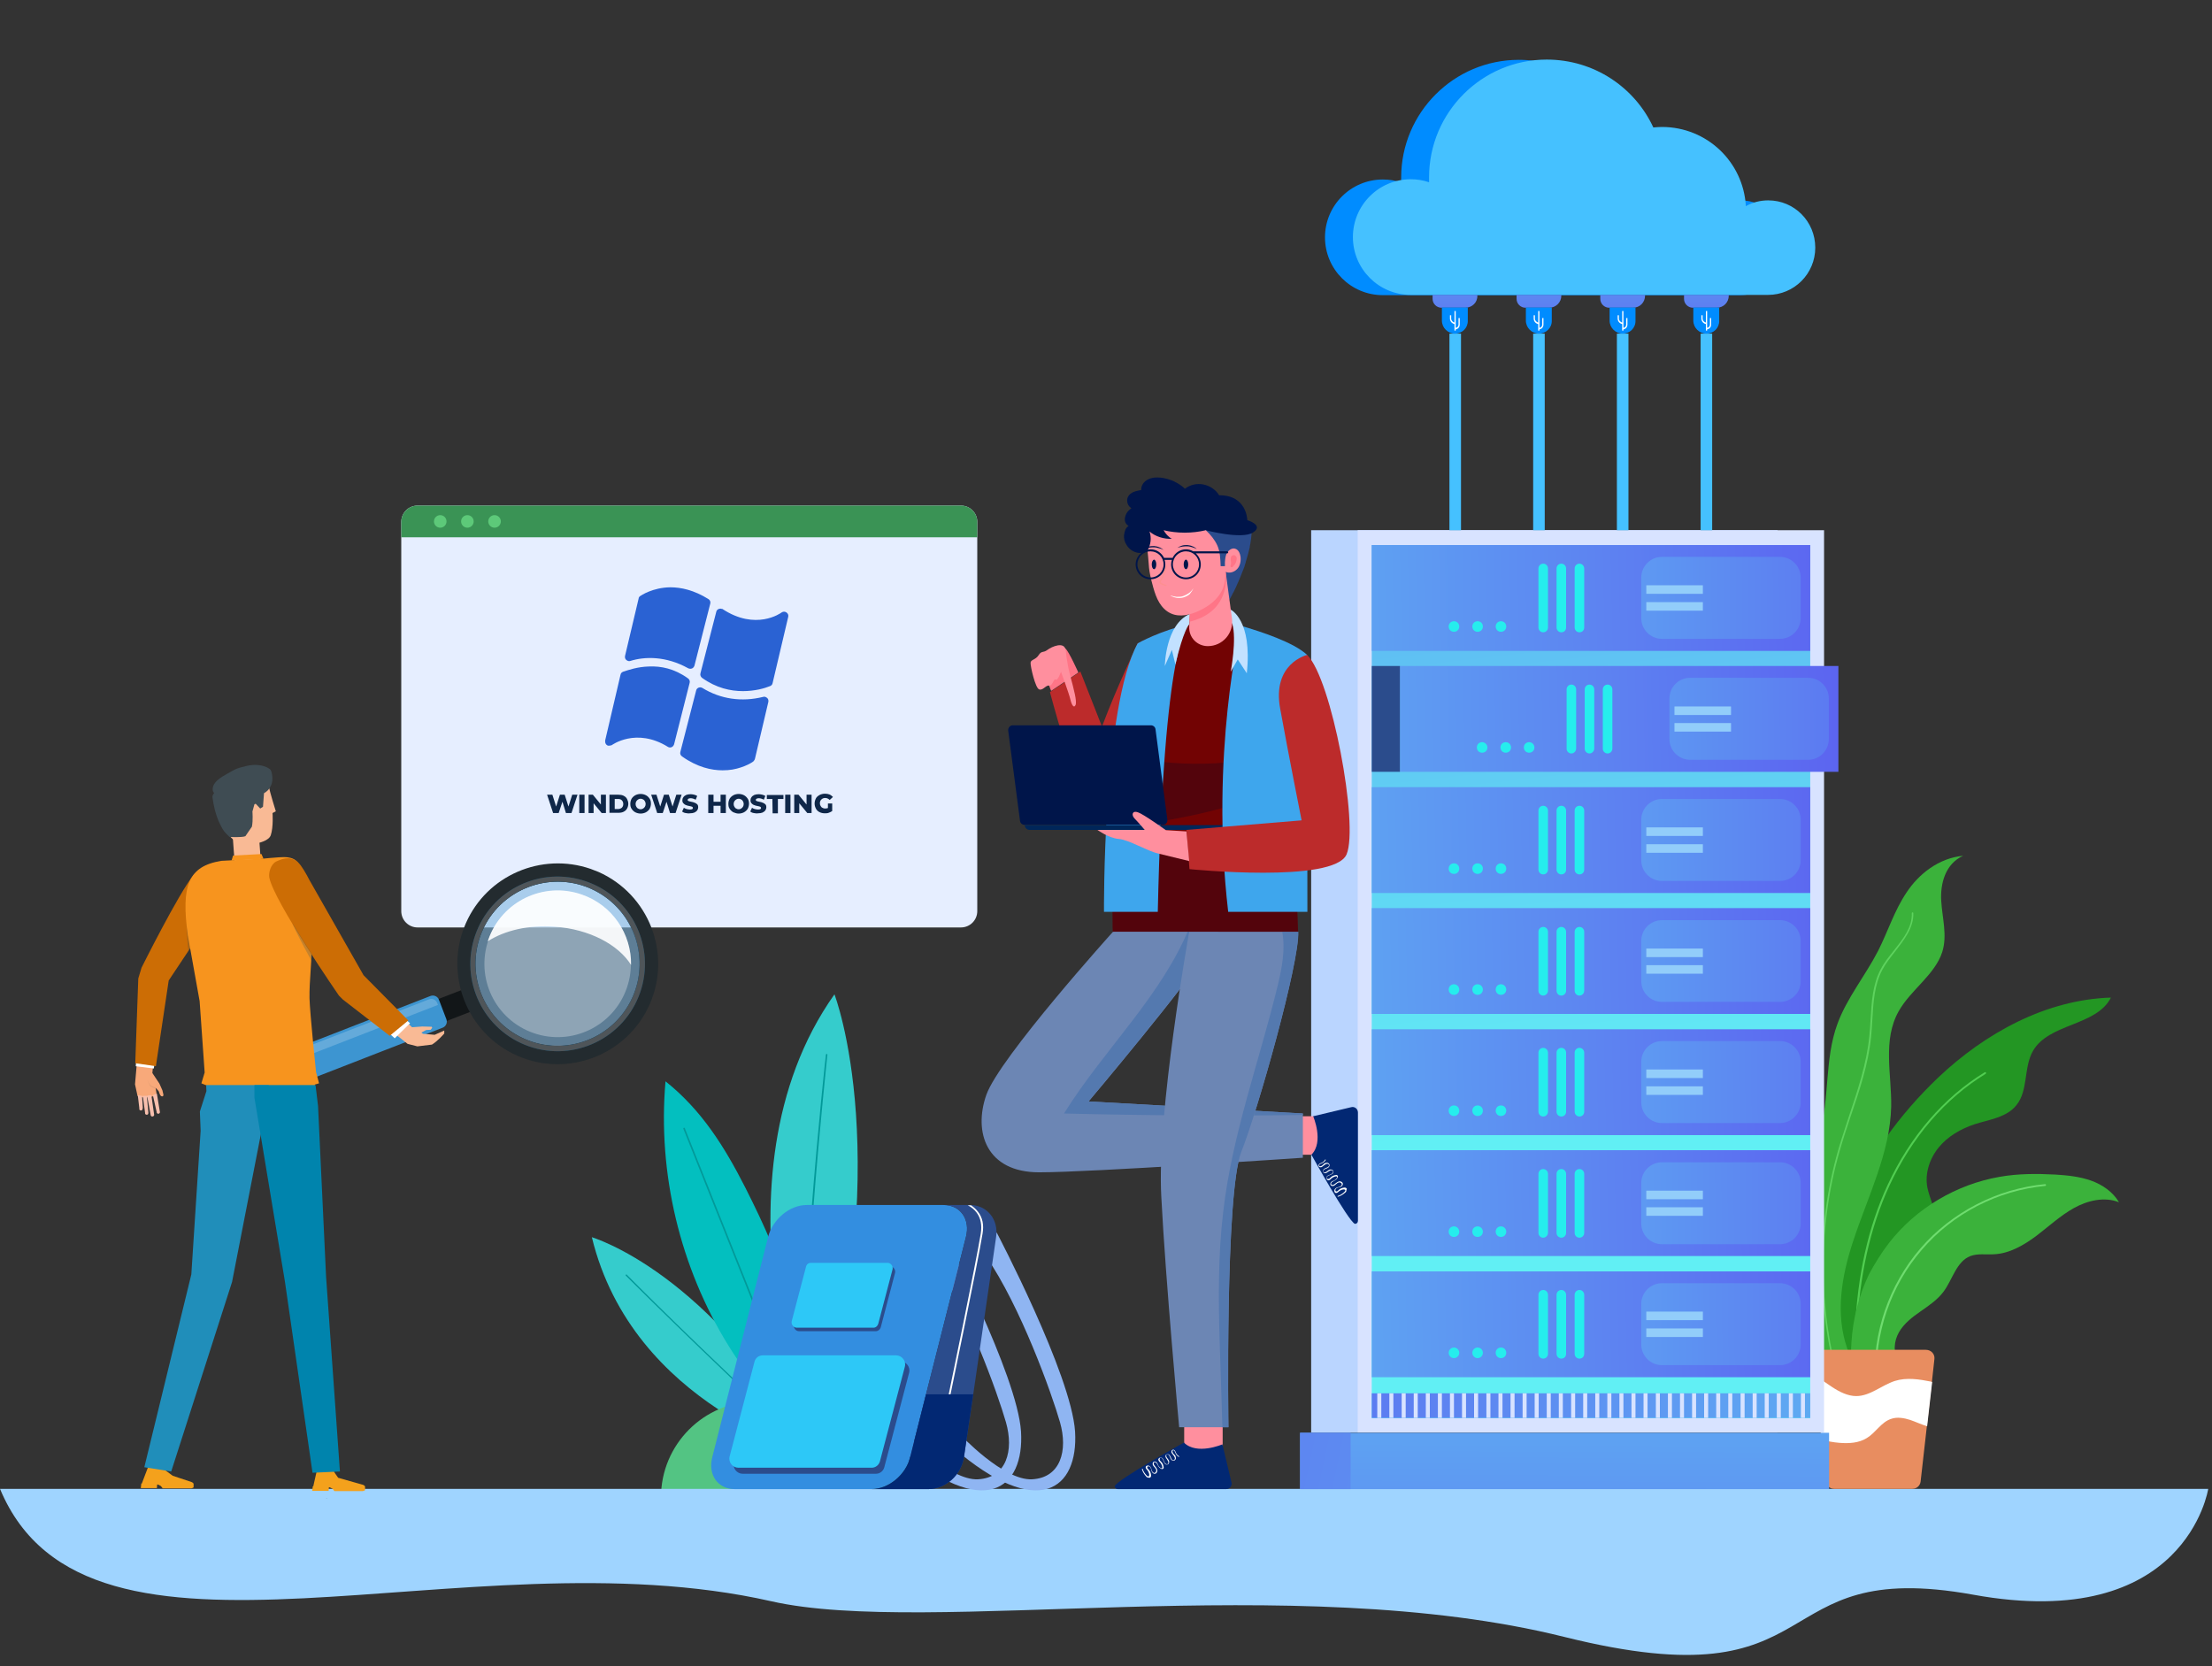 <?xml version="1.0" encoding="utf-8"?>
<!-- Generator: Adobe Illustrator 23.1.0, SVG Export Plug-In . SVG Version: 6.00 Build 0)  -->
<svg version="1.1" id="Layer_1" xmlns="http://www.w3.org/2000/svg" xmlns:xlink="http://www.w3.org/1999/xlink" x="0px" y="0px"
	 viewBox="0 0 879.8 662.8" style="enable-background:new 0 0 879.8 662.8;" xml:space="preserve">
<rect x="0" y="0" width="879.8" height="662.8" fill="#333333" stroke="none"/>
<style type="text/css">
	.st0{fill:#35CCCC;}
	.st1{fill:#029999;}
	.st2{fill:#03BFBF;}
	.st3{fill:#53C483;}
	.st4{fill:#9FD4FF;}
	.st5{fill:#239623;}
	.st6{fill:#52CE52;}
	.st7{fill:#3BB23B;}
	.st8{fill:#6FDD6F;}
	.st9{fill:#5ED35E;}
	.st10{fill:#E88D60;}
	.st11{clip-path:url(#SVGID_5_);}
	.st12{clip-path:url(#SVGID_6_);fill:url(#SVGID_7_);}
	.st13{fill:url(#SVGID_8_);}
	.st14{fill:#8FB5F2;}
	.st15{fill:#338EE0;}
	.st16{fill:#2B4C8C;}
	.st17{fill:#FFFFFF;}
	.st18{fill:#022873;}
	.st19{fill:#2DC8F7;}
	.st20{fill:#E6EEFF;}
	.st21{fill:#3A9355;}
	.st22{fill:#5DC979;}
	.st23{fill:#BAD5FF;}
	.st24{fill:#D8E3FF;}
	.st25{fill:url(#SVGID_9_);}
	.st26{fill:url(#SVGID_10_);}
	.st27{fill:url(#SVGID_11_);}
	.st28{fill:url(#SVGID_12_);}
	.st29{fill:url(#SVGID_13_);}
	.st30{fill:url(#SVGID_14_);}
	.st31{fill:#92CDFA;}
	.st32{fill:#26EDED;}
	.st33{fill:url(#SVGID_15_);}
	.st34{fill:url(#SVGID_16_);}
	.st35{fill:url(#SVGID_17_);}
	.st36{fill:url(#SVGID_18_);}
	.st37{fill:url(#SVGID_19_);}
	.st38{fill:url(#SVGID_20_);}
	.st39{fill:url(#SVGID_21_);}
	.st40{fill:url(#SVGID_22_);}
	.st41{fill:url(#SVGID_23_);}
	.st42{fill:url(#SVGID_24_);}
	.st43{fill:url(#SVGID_25_);}
	.st44{fill:url(#SVGID_26_);}
	.st45{fill:#008CFF;}
	.st46{fill:#45C1FF;}
	.st47{fill:url(#SVGID_27_);}
	.st48{fill:url(#SVGID_28_);}
	.st49{fill:url(#SVGID_29_);}
	.st50{fill:url(#SVGID_30_);}
	.st51{fill:#FF8F9E;}
	.st52{fill:#6C86B4;}
	.st53{fill:#5479AF;}
	.st54{fill:#720303;}
	.st55{opacity:0.27;fill:#010A26;enable-background:new    ;}
	.st56{fill:#BC2B2B;}
	.st57{fill:#FF7587;}
	.st58{fill:#3EA6ED;}
	.st59{fill:#00154A;}
	.st60{fill:#002659;}
	.st61{fill:#C2E1FF;}
	.st62{opacity:0.46;fill:#FA9180;enable-background:new    ;}
	.st63{fill:#2A62D3;}
	.st64{fill:#0F2749;}
	.st65{fill:#F8A97A;}
	.st66{fill:#F7BFAD;}
	.st67{opacity:0.1;fill:#1A2C3D;enable-background:new    ;}
	.st68{fill:#CC6D05;}
	.st69{opacity:0.2;fill:#003E65;enable-background:new    ;}
	.st70{fill:#121618;}
	.st71{fill:#3D95D1;}
	.st72{fill:#64AADA;}
	.st73{fill:none;}
	.st74{fill:#232B2F;}
	.st75{opacity:0.3;fill:#FFFFFF;enable-background:new    ;}
	.st76{fill:#00466E;}
	.st77{fill:#4F5559;}
	.st78{opacity:0.4;fill:#4595D0;enable-background:new    ;}
	.st79{opacity:0.9;fill:#FFFFFF;enable-background:new    ;}
	.st80{fill:#F9BA95;}
	.st81{fill:#3F4C53;}
	.st82{fill:#F7941E;}
	.st83{fill:#F4A11C;}
	.st84{fill:#2A2A3B;}
	.st85{fill:#208EBA;}
	.st86{fill:#0084AD;}
</style>
<path class="st0" d="M323.5,578.4c0,0-71.8-19-88.1-86.3C235.4,492.2,282.7,505.7,323.5,578.4z"/>
<path class="st1" d="M323.5,578.8c-0.1,0-0.2,0-0.2-0.1c-48-44.6-74.1-71.1-74.4-71.3c-0.1-0.1-0.1-0.3,0-0.4s0.3-0.1,0.4,0
	c0.3,0.3,26.3,26.8,74.3,71.3C323.7,578.4,323.7,578.6,323.5,578.8C323.7,578.7,323.6,578.8,323.5,578.8L323.5,578.8z"/>
<path class="st2" d="M323.5,578.4c-12-13.7-24-27.5-33.6-42.9c-19.4-31.2-28.4-68.8-25.2-105.4c14.3,11.4,23.4,25.9,31.7,42.2
	c7.4,14.6,14.2,29.6,18.5,45.4C320.5,538.5,322.5,556.9,323.5,578.4L323.5,578.4z"/>
<path class="st1" d="M321,571.7c-0.1,0-0.2-0.1-0.3-0.2L271.8,449c-0.1-0.2,0-0.3,0.2-0.4s0.3,0,0.4,0.2l48.9,122.5
	c0.1,0.2,0,0.3-0.2,0.4H321z"/>
<path class="st0" d="M323.5,578.4c0,0-43.5-109.7,8.4-182.9C331.9,395.6,357.5,461.2,323.5,578.4z"/>
<path class="st1" d="M321,568.8c-0.2,0-0.3-0.1-0.3-0.3c-4.7-34.5,7.6-147.9,7.8-149c0-0.2,0.2-0.3,0.3-0.3c0.2,0,0.3,0.2,0.3,0.3
	c-0.1,1.1-12.4,114.4-7.8,148.9C321.4,568.6,321.2,568.8,321,568.8z"/>
<path class="st3" d="M342.8,572c-3.6,0-7,0.8-10,2.3c-6.9-10.2-18.5-16.9-31.7-16.9c-21.1,0-38.2,17.1-38.2,38.2h103.4
	C366.3,582.5,355.7,572,342.8,572L342.8,572z"/>
<path class="st4" d="M0,592.2h878.3c0,0-8.8,57.5-93.5,42.1c-84.7-15.3-54.2,43.8-162.6,16.8s-252.9,0-315.5-14.2
	C184.6,609.2,35.1,676.4,0,592.2z"/>
<path class="st5" d="M748.3,542.2c-4.4-16.2,0.9-34.7,13.1-46.2c3.2-3,7-5.9,7.9-10.2c0.9-4.5-1.8-8.9-2.7-13.4
	c-1.1-5.6,0.9-11.6,4.5-16s8.8-7.4,14.2-9.2c5.9-1.9,12.8-2.7,16.7-7.6c4.8-5.9,2.8-15,6.6-21.6c6.4-11.1,25.2-9.8,31-21.2
	c-25.8,0.8-50,14.1-68.7,31.8c-15.5,14.8-28.5,32.5-36.2,52.5s-10.1,42.3-5.2,63.1C735.9,543.7,742.1,542.9,748.3,542.2L748.3,542.2
	z"/>
<path class="st6" d="M738.9,551.1c-0.2,0-0.3-0.1-0.3-0.3c-0.9-6.3-1.1-13.1-0.8-21.4c0.9-21.8,5.2-41.3,13-58.1
	c8.9-19.3,22.3-34.8,38.6-44.8c0.2-0.1,0.4,0,0.5,0.1c0.1,0.2,0,0.4-0.1,0.5c-16.2,9.9-29.4,25.3-38.3,44.5
	c-7.7,16.7-12,36.1-12.9,57.8c-0.3,8.2-0.1,15,0.8,21.2C739.2,550.9,739.1,551,738.9,551.1L738.9,551.1z"/>
<path class="st7" d="M751.4,494.3c10.7-13.7,26.7-23.2,43.9-26.2c7.3-1.3,14.8-1.3,22.3-0.9c4.8,0.3,9.6,0.8,14.1,2.4
	s8.7,4.5,11.1,8.6c-5.8-2.3-12.5-0.7-17.9,2.3s-10,7.3-15,11.1c-5,3.7-10.6,7-16.8,7.3c-3.2,0.2-6.4-0.4-9.4,0.7
	c-5.6,2.2-7.1,9.4-10.7,14.2c-2.4,3.2-5.8,5.5-9.1,7.8s-6.6,4.8-8.6,8.3s-2.5,8.2,0,11.3c-5,0-10.5,1.1-15.4,0.6
	c-4.3-0.5-3.7-4.5-3.5-8c0.6-9.3,2.9-18.4,6.9-26.8C745.6,502.7,748.3,498.3,751.4,494.3L751.4,494.3z"/>
<path class="st8" d="M746,549.7c-0.2,0-0.3-0.1-0.3-0.3c-1-19.1,5.6-38.3,18.1-52.8s30.6-23.8,49.6-25.6c0.2,0,0.3,0.1,0.4,0.3
	c0,0.2-0.1,0.3-0.3,0.4c-18.9,1.8-36.8,11-49.1,25.4c-12.4,14.3-18.9,33.4-17.9,52.3C746.3,549.5,746.2,549.7,746,549.7L746,549.7z"
	/>
<g>
	<path class="st7" d="M737,493.9c5.8-17.8,14.8-35.3,15.2-53.8c0.2-12.8-3.5-26.4,3-37.9c4.7-8.4,14.4-14.5,17.3-23.5
		c2.1-6.6,0-13.6-0.4-20.4s1.6-14.7,8.7-17.9c-9.7,0.9-17.7,7.3-22.5,14.6c-4.9,7.3-7.4,15.5-11.3,23.2
		c-5.1,9.9-12.5,18.9-16.2,29.1c-5.2,14.2-3,29.7-7.2,44.1c-3.3,11.4-10.4,22.2-10.3,34c0.1,10.8,6.3,20.8,7.9,31.5
		c1.2,8.4-0.5,17.1,1.2,25.4c0.8,3.9,5.1,12,11.1,8.3c5.2-3.2,2.6-10.2,1.2-14.3C729.9,522.6,732.5,507.5,737,493.9L737,493.9z"/>
	<path class="st9" d="M733,555.5c-0.1,0-0.3-0.1-0.3-0.2c-10.2-31.5-10.7-66.3-1.5-98.1c1.3-4.5,2.9-9.1,4.3-13.5
		c3.4-10.1,6.9-20.6,8-31.4c0.2-2.2,0.4-4.5,0.5-6.7c0.4-6.9,0.8-14.1,4.1-20.2c1.4-2.7,3.4-5.1,5.3-7.5c3.7-4.7,7.2-9.1,7-14.7
		c0-0.2,0.1-0.3,0.3-0.3s0.3,0.1,0.3,0.3c0.2,5.8-3.6,10.5-7.1,15.1c-1.9,2.4-3.8,4.8-5.2,7.4c-3.2,6-3.6,13.1-4,20
		c-0.1,2.2-0.3,4.5-0.5,6.8c-1.1,10.8-4.6,21.3-8.1,31.5c-1.5,4.4-3,9-4.3,13.5c-9.2,31.7-8.7,66.4,1.5,97.7
		C733.4,555.4,733.3,555.6,733,555.5C733.1,555.5,733.1,555.5,733,555.5L733,555.5z"/>
</g>
<g>
	<path class="st10" d="M769.4,540.5l-1,9.1l-2,17.6l-2.5,22.1c-0.2,1.7-1.6,2.9-3.3,2.9h-31.1c-1.7,0-3.1-1.3-3.2-2.9l-1.9-16.7
		l-2.8-25.3l-0.8-6.8c-0.2-1.9,1.3-3.6,3.2-3.6h42C768.1,536.9,769.6,538.6,769.4,540.5L769.4,540.5z"/>
	<g>
		<defs>
			<polygon id="SVGID_1_" points="1,69.2 2,69.2 1,70.2 			"/>
		</defs>
		<clipPath id="SVGID_2_">
			<use xlink:href="#SVGID_1_"  style="overflow:visible;"/>
		</clipPath>
	</g>
	<g>
		<defs>
			<polygon id="SVGID_3_" points="1,69.2 2,69.2 1,70.2 			"/>
		</defs>
		<defs>
			<polygon id="SVGID_4_" points="-1,67.2 -2,67.2 -1,66.2 			"/>
		</defs>
		<clipPath id="SVGID_5_">
			<use xlink:href="#SVGID_3_"  style="overflow:visible;"/>
		</clipPath>
		<clipPath id="SVGID_6_" class="st11">
			<use xlink:href="#SVGID_4_"  style="overflow:visible;"/>
		</clipPath>
		
			<linearGradient id="SVGID_7_" gradientUnits="userSpaceOnUse" x1="707.767" y1="299.64" x2="814.06" y2="758.673" gradientTransform="matrix(1 0 0 1 0 94)">
			<stop  offset="0" style="stop-color:#000000"/>
			<stop  offset="1" style="stop-color:#FFFFFF"/>
		</linearGradient>
		<path class="st12" d="M768.5,549.7l-2,17.6c-2.3-0.7-4.4-1.7-6.7-2.5c-2.5-0.8-5.3-1.3-7.7-0.4c-3.9,1.3-6.1,5.5-9.6,7.6
			c-3.2,2-7.1,2.2-10.9,1.9c-2.4-0.2-4.7-0.6-7-1.3l-2.8-25.3c2.4,1.2,4.6,2.9,6.9,4.4c2.9,1.9,6.2,3.6,9.6,3.6
			c5.5,0,10.1-4.3,15.3-6c4.7-1.5,9.8-0.7,14.7,0.3C768.3,549.7,768.4,549.7,768.5,549.7L768.5,549.7z"/>
	</g>
	
		<linearGradient id="SVGID_8_" gradientUnits="userSpaceOnUse" x1="707.767" y1="299.64" x2="814.06" y2="758.673" gradientTransform="matrix(1 0 0 1 0 94)">
		<stop  offset="0" style="stop-color:#FFFFFF"/>
		<stop  offset="1" style="stop-color:#FFFFFF"/>
	</linearGradient>
	<path class="st13" d="M768.5,549.7l-2,17.6c-2.3-0.7-4.4-1.7-6.7-2.5c-2.5-0.8-5.3-1.3-7.7-0.4c-3.9,1.3-6.1,5.5-9.6,7.6
		c-3.2,2-7.1,2.2-10.9,1.9c-2.4-0.2-4.7-0.6-7-1.3l-2.8-25.3c2.4,1.2,4.6,2.9,6.9,4.4c2.9,1.9,6.2,3.6,9.6,3.6
		c5.5,0,10.1-4.3,15.3-6c4.7-1.5,9.8-0.7,14.7,0.3C768.3,549.7,768.4,549.7,768.5,549.7L768.5,549.7z"/>
</g>
<g>
	<path class="st14" d="M396.4,490.2c0,0,29.7,56.5,31.2,79.2c1.4,22.8-14.4,35.8-48.6,6.3l2.9-5.1c0,0,17.2,18.4,28.6,17.8
		s14.3-11.5,11.1-22.7c-3.2-11.2-15.7-46.2-29.5-66.1L396.4,490.2z"/>
	<path class="st14" d="M374.9,490.2c0,0,29.7,56.5,31.2,79.2c1.4,22.8-14.4,35.8-48.6,6.3l2.9-5.1c0,0,17.2,18.4,28.6,17.8
		s14.3-11.5,11.1-22.7c-3.2-11.2-15.7-46.2-29.5-66.1L374.9,490.2z"/>
	<path class="st15" d="M346.7,592.3h-54.5c-6.7,0-10.7-5.7-8.9-12.7l22.2-87.6c1.8-7,8.6-12.7,15.3-12.7h54.5
		c6.7,0,10.7,5.7,8.9,12.7L362,579.6C360.3,586.6,353.4,592.3,346.7,592.3z"/>
	<path class="st16" d="M396.2,492l-9.1,62.6l-3.7,25c-1,7-7.3,12.7-14,12.7h-22.7c6.7,0,13.6-5.7,15.3-12.7l6.3-25l15.9-62.6
		c1.8-7-2.2-12.7-8.9-12.7h11C392.8,479.6,397.2,485.2,396.2,492L396.2,492z"/>
	<path class="st17" d="M390.8,490.7c-1.8,11.2-12.9,64.7-13,65.2c0,0.2-0.2,0.3-0.3,0.3h-0.1c-0.2,0-0.3-0.2-0.3-0.4
		c0.1-0.5,11.2-54,13-65.2c0.5-3.3,0-6-1.6-8.2c-1-1.4-2.3-2.3-3.6-3h1.3c1,0.7,2,1.5,2.8,2.6C390.8,484.3,391.4,487.2,390.8,490.7
		L390.8,490.7z"/>
	<path class="st18" d="M387.1,554.6l-3.7,25c-1,7-7.3,12.7-14,12.7h-22.7c6.7,0,13.6-5.7,15.3-12.7l6.3-25L387.1,554.6L387.1,554.6z
		"/>
	<g>
		<path class="st16" d="M348.4,586.2h-53c-2.3,0-4.1-2.2-3.5-4.5l9.9-37.7c0.4-1.5,1.7-2.5,3.3-2.5h53c2.3,0,4.1,2.2,3.5,4.5
			l-9.9,37.7C351.3,585.1,350,586.2,348.4,586.2z"/>
		<path class="st19" d="M346.7,583.8h-53c-2.3,0-4.1-2.2-3.5-4.5l9.9-37.7c0.4-1.5,1.7-2.5,3.3-2.5h53c2.3,0,4.1,2.2,3.5,4.5
			l-9.9,37.6C349.6,582.7,348.3,583.8,346.7,583.8z"/>
	</g>
	<g>
		<path class="st16" d="M348.3,529.5h-30.5c-1.3,0-2.3-1.3-2-2.6l5.7-21.7c0.2-0.9,1-1.5,1.9-1.5H354c1.3,0,2.3,1.3,2,2.6l-5.7,21.7
			C350,528.9,349.2,529.5,348.3,529.5z"/>
		<path class="st19" d="M347.4,528.1h-30.5c-1.3,0-2.3-1.3-2-2.6l5.7-21.7c0.2-0.9,1-1.5,1.9-1.5H353c1.3,0,2.3,1.3,2,2.6l-5.7,21.7
			C349,527.5,348.3,528.1,347.4,528.1z"/>
	</g>
	<g>
		<path class="st20" d="M388.7,207.6v154.8c0,3.6-2.9,6.5-6.5,6.5H166.1c-3.6,0-6.5-2.9-6.5-6.5V207.6c0-3.6,2.9-6.5,6.5-6.5h216.1
			C385.8,201.1,388.7,204,388.7,207.6z"/>
		<path class="st21" d="M388.7,207.6v6.1H159.6v-6.1c0-3.6,2.9-6.5,6.5-6.5h216.1C385.8,201.1,388.7,204,388.7,207.6z"/>
		<circle class="st22" cx="175.1" cy="207.4" r="2.5"/>
		<circle class="st22" cx="185.9" cy="207.4" r="2.5"/>
		<circle class="st22" cx="196.7" cy="207.4" r="2.5"/>
		<g>
			<path class="st20" d="M286.2,305.5l-1.7-4.5l-2.6,1c-0.7-1-1.4-1.8-2.4-2.5l1.1-2.5l-4.4-2l-1.1,2.5c-1.1-0.2-2.3-0.3-3.4-0.1
				l-1-2.6l-4.5,1.7l1,2.6c-1,0.7-1.8,1.4-2.5,2.4l-2.5-1.1l-2,4.4l2.5,1.1c-0.2,1.1-0.3,2.3-0.1,3.4l-2.6,1l1.7,4.5l2.6-1
				c0.7,1,1.4,1.8,2.4,2.5l-1.1,2.5l4.4,2l1.1-2.5c1.1,0.2,2.3,0.3,3.4,0.1l1,2.6l4.5-1.7l-1-2.6c1-0.7,1.8-1.4,2.5-2.4l2.5,1.1
				l2-4.4l-2.5-1.1c0.2-1.1,0.3-2.3,0.1-3.4L286.2,305.5z"/>
		</g>
		<g>
			<path class="st23" d="M521.5,210.9H707v358.9H521.5V210.9z"/>
			<path class="st24" d="M540,210.9h185.5v358.9H540V210.9z"/>
			
				<linearGradient id="SVGID_9_" gradientUnits="userSpaceOnUse" x1="569.394" y1="-268.279" x2="639.03" y2="351.909" gradientTransform="matrix(1 0 0 1 0 94)">
				<stop  offset="0" style="stop-color:#5B57F0"/>
				<stop  offset="0.668" style="stop-color:#5FBDF3"/>
				<stop  offset="1" style="stop-color:#61EFF4"/>
			</linearGradient>
			<path class="st25" d="M545.6,216.8H720v347.3H545.6V216.8z"/>
			
				<linearGradient id="SVGID_10_" gradientUnits="userSpaceOnUse" x1="423.357" y1="403.252" x2="959.77" y2="561.593" gradientTransform="matrix(1 0 0 1 0 94)">
				<stop  offset="0" style="stop-color:#5B57F0"/>
				<stop  offset="1" style="stop-color:#61EFF4"/>
			</linearGradient>
			<path class="st26" d="M545.6,554.2H720v9.8H545.6V554.2z"/>
			<path class="st24" d="M547.8,554.2h1.6v9.8h-1.6V554.2z M552.6,554.2h1.6v9.8h-1.6V554.2z M557.5,554.2h1.6v9.8h-1.6V554.2z
				 M562.3,554.2h1.6v9.8h-1.6V554.2z M567.1,554.2h1.6v9.8h-1.6V554.2z M571.9,554.2h1.6v9.8h-1.6V554.2z M576.7,554.2h1.6v9.8
				h-1.6V554.2z M581.5,554.2h1.6v9.8h-1.6V554.2z M586.3,554.2h1.6v9.8h-1.6V554.2z M591.2,554.2h1.6v9.8h-1.6V554.2z M596,554.2
				h1.6v9.8H596V554.2z M600.8,554.2h1.6v9.8h-1.6V554.2z M605.6,554.2h1.6v9.8h-1.6V554.2z M610.4,554.2h1.6v9.8h-1.6V554.2z
				 M615.2,554.2h1.6v9.8h-1.6V554.2z M620,554.2h1.6v9.8H620V554.2z M624.9,554.2h1.6v9.8h-1.6V554.2z M629.7,554.2h1.6v9.8h-1.6
				V554.2z M634.5,554.2h1.6v9.8h-1.6V554.2z M639.3,554.2h1.6v9.8h-1.6V554.2z M644.1,554.2h1.6v9.8h-1.6V554.2z M648.9,554.2h1.6
				v9.8h-1.6V554.2z M653.7,554.2h1.6v9.8h-1.6V554.2z M658.6,554.2h1.6v9.8h-1.6V554.2z M663.4,554.2h1.6v9.8h-1.6V554.2z
				 M668.2,554.2h1.6v9.8h-1.6V554.2z M673,554.2h1.6v9.8H673V554.2z M677.8,554.2h1.6v9.8h-1.6V554.2z M682.6,554.2h1.6v9.8h-1.6
				V554.2z M687.4,554.2h1.6v9.8h-1.6V554.2z M692.3,554.2h1.6v9.8h-1.6V554.2z M697.1,554.2h1.6v9.8h-1.6V554.2z M701.9,554.2h1.6
				v9.8h-1.6V554.2z M706.7,554.2h1.6v9.8h-1.6V554.2z M711.5,554.2h1.6v9.8h-1.6V554.2z M716.3,554.2h1.6v9.8h-1.6V554.2z"/>
			<g>
				
					<linearGradient id="SVGID_11_" gradientUnits="userSpaceOnUse" x1="621.706" y1="653.891" x2="622.978" y2="296.555" gradientTransform="matrix(1 0 0 1 0 94)">
					<stop  offset="0" style="stop-color:#5B57F0"/>
					<stop  offset="1" style="stop-color:#61EFF4"/>
				</linearGradient>
				<path class="st27" d="M517.1,569.9h210.4v22.4H517.1V569.9z"/>
				
					<linearGradient id="SVGID_12_" gradientUnits="userSpaceOnUse" x1="262.405" y1="430.872" x2="1073.867" y2="603.142" gradientTransform="matrix(1 0 0 1 0 94)">
					<stop  offset="0" style="stop-color:#5B57F0"/>
					<stop  offset="1" style="stop-color:#61EFF4"/>
				</linearGradient>
				<path class="st28" d="M517.1,569.9h20.1v22.4h-20.1V569.9z"/>
			</g>
			<g>
				
					<linearGradient id="SVGID_13_" gradientUnits="userSpaceOnUse" x1="772.677" y1="140.767" x2="299.427" y2="151.117" gradientTransform="matrix(1 0 0 1 0 94)">
					<stop  offset="0" style="stop-color:#5B57F0"/>
					<stop  offset="0.668" style="stop-color:#5FBDF3"/>
					<stop  offset="1" style="stop-color:#61EFF4"/>
				</linearGradient>
				<path class="st29" d="M545.6,216.8H720v42.1H545.6V216.8z"/>
				
					<linearGradient id="SVGID_14_" gradientUnits="userSpaceOnUse" x1="813.567" y1="142.975" x2="443.151" y2="145.276" gradientTransform="matrix(1 0 0 1 0 94)">
					<stop  offset="0" style="stop-color:#5B57F0"/>
					<stop  offset="1" style="stop-color:#61EFF4"/>
				</linearGradient>
				<path class="st30" d="M708,254.1h-47c-4.5,0-8.2-3.7-8.2-8.2v-16.2c0-4.5,3.7-8.2,8.2-8.2h47c4.5,0,8.2,3.7,8.2,8.2v16.2
					C716.2,250.4,712.5,254.1,708,254.1z"/>
				<path class="st31" d="M654.8,232.8h22.5v3.4h-22.5V232.8z M654.8,239.5h22.5v3.4h-22.5V239.5z"/>
				<path class="st32" d="M628.2,251.5c-1.1,0-1.9-0.9-1.9-1.9v-23.5c0-1.1,0.9-1.9,1.9-1.9c1.1,0,1.9,0.9,1.9,1.9v23.5
					C630.1,250.7,629.3,251.5,628.2,251.5z M621,251.5c-1.1,0-1.9-0.9-1.9-1.9v-23.5c0-1.1,0.9-1.9,1.9-1.9c1.1,0,1.9,0.9,1.9,1.9
					v23.5C622.9,250.7,622.1,251.5,621,251.5z M613.8,251.5c-1.1,0-1.9-0.9-1.9-1.9v-23.5c0-1.1,0.9-1.9,1.9-1.9
					c1.1,0,1.9,0.9,1.9,1.9v23.5C615.7,250.7,614.8,251.5,613.8,251.5z"/>
				<g>
					<path class="st32" d="M580.4,249.2c0,1.2-0.9,2.1-2.1,2.1c-1.2,0-2.1-0.9-2.1-2.1c0-1.2,0.9-2.1,2.1-2.1S580.4,248,580.4,249.2
						z M589.8,249.2c0,1.2-0.9,2.1-2.1,2.1s-2.1-0.9-2.1-2.1c0-1.2,0.9-2.1,2.1-2.1S589.8,248,589.8,249.2z M599.1,249.2
						c0,1.2-0.9,2.1-2.1,2.1c-1.2,0-2.1-0.9-2.1-2.1c0-1.2,0.9-2.1,2.1-2.1C598.2,247.1,599.1,248,599.1,249.2z"/>
				</g>
				<g>
					
						<linearGradient id="SVGID_15_" gradientUnits="userSpaceOnUse" x1="774.782" y1="237.021" x2="301.532" y2="247.371" gradientTransform="matrix(1 0 0 1 0 94)">
						<stop  offset="0" style="stop-color:#5B57F0"/>
						<stop  offset="1" style="stop-color:#61EFF4"/>
					</linearGradient>
					<path class="st33" d="M545.6,313.1H720v42.1H545.6V313.1z"/>
					
						<linearGradient id="SVGID_16_" gradientUnits="userSpaceOnUse" x1="814.164" y1="239.271" x2="443.748" y2="241.572" gradientTransform="matrix(1 0 0 1 0 94)">
						<stop  offset="0" style="stop-color:#5B57F0"/>
						<stop  offset="1" style="stop-color:#61EFF4"/>
					</linearGradient>
					<path class="st34" d="M708,350.4h-47c-4.5,0-8.2-3.7-8.2-8.2V326c0-4.5,3.7-8.2,8.2-8.2h47c4.5,0,8.2,3.7,8.2,8.2v16.2
						C716.2,346.7,712.5,350.4,708,350.4z"/>
					<path class="st31" d="M654.8,329.1h22.5v3.4h-22.5V329.1z M654.8,335.8h22.5v3.4h-22.5V335.8z"/>
					<g>
						<path class="st32" d="M628.2,347.8c-1.1,0-1.9-0.9-1.9-1.9v-23.5c0-1.1,0.9-1.9,1.9-1.9c1.1,0,1.9,0.9,1.9,1.9v23.5
							C630.1,347,629.3,347.8,628.2,347.8z M621,347.8c-1.1,0-1.9-0.9-1.9-1.9v-23.5c0-1.1,0.9-1.9,1.9-1.9c1.1,0,1.9,0.9,1.9,1.9
							v23.5C622.9,347,622.1,347.8,621,347.8z M613.8,347.8c-1.1,0-1.9-0.9-1.9-1.9v-23.5c0-1.1,0.9-1.9,1.9-1.9
							c1.1,0,1.9,0.9,1.9,1.9v23.5C615.7,347,614.8,347.8,613.8,347.8z"/>
					</g>
					<g>
						<path class="st32" d="M580.4,345.5c0,1.2-0.9,2.1-2.1,2.1c-1.2,0-2.1-0.9-2.1-2.1s0.9-2.1,2.1-2.1
							C579.5,343.4,580.4,344.3,580.4,345.5z M589.8,345.5c0,1.2-0.9,2.1-2.1,2.1s-2.1-0.9-2.1-2.1s0.9-2.1,2.1-2.1
							S589.8,344.3,589.8,345.5z M599.1,345.5c0,1.2-0.9,2.1-2.1,2.1c-1.2,0-2.1-0.9-2.1-2.1s0.9-2.1,2.1-2.1
							C598.2,343.4,599.1,344.3,599.1,345.5z"/>
					</g>
				</g>
				<g>
					
						<linearGradient id="SVGID_17_" gradientUnits="userSpaceOnUse" x1="775.833" y1="285.098" x2="302.583" y2="295.448" gradientTransform="matrix(1 0 0 1 0 94)">
						<stop  offset="0" style="stop-color:#5B57F0"/>
						<stop  offset="1" style="stop-color:#61EFF4"/>
					</linearGradient>
					<path class="st35" d="M545.6,361.2H720v42.1H545.6V361.2z"/>
					
						<linearGradient id="SVGID_18_" gradientUnits="userSpaceOnUse" x1="814.463" y1="287.419" x2="444.047" y2="289.72" gradientTransform="matrix(1 0 0 1 0 94)">
						<stop  offset="0" style="stop-color:#5B57F0"/>
						<stop  offset="1" style="stop-color:#61EFF4"/>
					</linearGradient>
					<path class="st36" d="M708,398.5h-47c-4.5,0-8.2-3.7-8.2-8.2v-16.1c0-4.5,3.7-8.2,8.2-8.2h47c4.5,0,8.2,3.7,8.2,8.2v16.2
						C716.2,394.9,712.5,398.5,708,398.5L708,398.5z"/>
					<path class="st31" d="M654.8,377.3h22.5v3.4h-22.5V377.3z M654.8,383.9h22.5v3.4h-22.5V383.9z"/>
					<g>
						<path class="st32" d="M628.2,396c-1.1,0-1.9-0.9-1.9-1.9v-23.5c0-1.1,0.9-1.9,1.9-1.9c1.1,0,1.9,0.9,1.9,1.9v23.5
							C630.1,395.1,629.3,396,628.2,396z M621,396c-1.1,0-1.9-0.9-1.9-1.9v-23.5c0-1.1,0.9-1.9,1.9-1.9c1.1,0,1.9,0.9,1.9,1.9v23.5
							C622.9,395.1,622.1,396,621,396z M613.8,396c-1.1,0-1.9-0.9-1.9-1.9v-23.5c0-1.1,0.9-1.9,1.9-1.9c1.1,0,1.9,0.9,1.9,1.9v23.5
							C615.7,395.1,614.8,396,613.8,396z"/>
					</g>
					<g>
						<path class="st32" d="M580.4,393.6c0,1.2-0.9,2.1-2.1,2.1c-1.2,0-2.1-0.9-2.1-2.1s0.9-2.1,2.1-2.1S580.4,392.5,580.4,393.6z
							 M589.8,393.6c0,1.2-0.9,2.1-2.1,2.1s-2.1-0.9-2.1-2.1s0.9-2.1,2.1-2.1S589.8,392.5,589.8,393.6z M599.1,393.6
							c0,1.2-0.9,2.1-2.1,2.1c-1.2,0-2.1-0.9-2.1-2.1s0.9-2.1,2.1-2.1C598.2,391.5,599.1,392.5,599.1,393.6z"/>
					</g>
				</g>
				<g>
					
						<linearGradient id="SVGID_19_" gradientUnits="userSpaceOnUse" x1="776.887" y1="333.275" x2="303.637" y2="343.625" gradientTransform="matrix(1 0 0 1 0 94)">
						<stop  offset="0" style="stop-color:#5B57F0"/>
						<stop  offset="1" style="stop-color:#61EFF4"/>
					</linearGradient>
					<path class="st37" d="M545.6,409.4H720v42.1H545.6V409.4z"/>
					
						<linearGradient id="SVGID_20_" gradientUnits="userSpaceOnUse" x1="814.762" y1="335.567" x2="444.346" y2="337.868" gradientTransform="matrix(1 0 0 1 0 94)">
						<stop  offset="0" style="stop-color:#5B57F0"/>
						<stop  offset="1" style="stop-color:#61EFF4"/>
					</linearGradient>
					<path class="st38" d="M708,446.7h-47c-4.5,0-8.2-3.7-8.2-8.2v-16.2c0-4.5,3.7-8.2,8.2-8.2h47c4.5,0,8.2,3.7,8.2,8.2v16.2
						C716.2,443,712.5,446.7,708,446.7z"/>
					<path class="st31" d="M654.8,425.4h22.5v3.4h-22.5V425.4z M654.8,432.1h22.5v3.4h-22.5V432.1z"/>
					<g>
						<path class="st32" d="M628.2,444.1c-1.1,0-1.9-0.9-1.9-1.9v-23.5c0-1.1,0.9-1.9,1.9-1.9c1.1,0,1.9,0.9,1.9,1.9v23.5
							C630.1,443.3,629.3,444.1,628.2,444.1z M621,444.1c-1.1,0-1.9-0.9-1.9-1.9v-23.5c0-1.1,0.9-1.9,1.9-1.9c1.1,0,1.9,0.9,1.9,1.9
							v23.5C622.9,443.3,622.1,444.1,621,444.1z M613.8,444.1c-1.1,0-1.9-0.9-1.9-1.9v-23.5c0-1.1,0.9-1.9,1.9-1.9
							c1.1,0,1.9,0.9,1.9,1.9v23.5C615.7,443.3,614.8,444.1,613.8,444.1z"/>
					</g>
					<g>
						<path class="st32" d="M580.4,441.8c0,1.2-0.9,2.1-2.1,2.1c-1.2,0-2.1-0.9-2.1-2.1s0.9-2.1,2.1-2.1S580.4,440.6,580.4,441.8z
							 M589.8,441.8c0,1.2-0.9,2.1-2.1,2.1s-2.1-0.9-2.1-2.1s0.9-2.1,2.1-2.1S589.8,440.6,589.8,441.8z M599.1,441.8
							c0,1.2-0.9,2.1-2.1,2.1c-1.2,0-2.1-0.9-2.1-2.1s0.9-2.1,2.1-2.1C598.2,439.7,599.1,440.6,599.1,441.8z"/>
					</g>
				</g>
				<g>
					
						<linearGradient id="SVGID_21_" gradientUnits="userSpaceOnUse" x1="777.939" y1="381.352" x2="304.689" y2="391.702" gradientTransform="matrix(1 0 0 1 0 94)">
						<stop  offset="0" style="stop-color:#5B57F0"/>
						<stop  offset="1" style="stop-color:#61EFF4"/>
					</linearGradient>
					<path class="st39" d="M545.6,457.5H720v42.1H545.6V457.5z"/>
					
						<linearGradient id="SVGID_22_" gradientUnits="userSpaceOnUse" x1="815.061" y1="383.765" x2="444.645" y2="386.066" gradientTransform="matrix(1 0 0 1 0 94)">
						<stop  offset="0" style="stop-color:#5B57F0"/>
						<stop  offset="1" style="stop-color:#61EFF4"/>
					</linearGradient>
					<path class="st40" d="M708,494.9h-47c-4.5,0-8.2-3.7-8.2-8.2v-16.2c0-4.5,3.7-8.2,8.2-8.2h47c4.5,0,8.2,3.7,8.2,8.2v16.2
						C716.2,491.2,712.5,494.9,708,494.9z"/>
					<path class="st31" d="M654.8,473.6h22.5v3.4h-22.5V473.6z M654.8,480.2h22.5v3.4h-22.5V480.2z"/>
					<g>
						<path class="st32" d="M628.2,492.3c-1.1,0-1.9-0.9-1.9-1.9v-23.5c0-1.1,0.9-1.9,1.9-1.9c1.1,0,1.9,0.9,1.9,1.9v23.5
							C630.1,491.4,629.3,492.3,628.2,492.3z M621,492.3c-1.1,0-1.9-0.9-1.9-1.9v-23.5c0-1.1,0.9-1.9,1.9-1.9c1.1,0,1.9,0.9,1.9,1.9
							v23.5C622.9,491.4,622.1,492.3,621,492.3z M613.8,492.3c-1.1,0-1.9-0.9-1.9-1.9v-23.5c0-1.1,0.9-1.9,1.9-1.9
							c1.1,0,1.9,0.9,1.9,1.9v23.5C615.7,491.4,614.8,492.3,613.8,492.3z"/>
					</g>
					<g>
						<path class="st32" d="M580.4,489.9c0,1.2-0.9,2.1-2.1,2.1c-1.2,0-2.1-0.9-2.1-2.1s0.9-2.1,2.1-2.1S580.4,488.8,580.4,489.9z
							 M589.8,489.9c0,1.2-0.9,2.1-2.1,2.1s-2.1-0.9-2.1-2.1s0.9-2.1,2.1-2.1S589.8,488.8,589.8,489.9z M599.1,489.9
							c0,1.2-0.9,2.1-2.1,2.1c-1.2,0-2.1-0.9-2.1-2.1s0.9-2.1,2.1-2.1C598.2,487.8,599.1,488.8,599.1,489.9z"/>
					</g>
				</g>
				<g>
					
						<linearGradient id="SVGID_23_" gradientUnits="userSpaceOnUse" x1="778.992" y1="429.529" x2="305.742" y2="439.879" gradientTransform="matrix(1 0 0 1 0 94)">
						<stop  offset="0" style="stop-color:#5B57F0"/>
						<stop  offset="1" style="stop-color:#61EFF4"/>
					</linearGradient>
					<path class="st41" d="M545.6,505.7H720v42.1H545.6V505.7z"/>
					
						<linearGradient id="SVGID_24_" gradientUnits="userSpaceOnUse" x1="815.359" y1="431.864" x2="444.943" y2="434.165" gradientTransform="matrix(1 0 0 1 0 94)">
						<stop  offset="0" style="stop-color:#5B57F0"/>
						<stop  offset="1" style="stop-color:#61EFF4"/>
					</linearGradient>
					<path class="st42" d="M708,543h-47c-4.5,0-8.2-3.7-8.2-8.2v-16.2c0-4.5,3.7-8.2,8.2-8.2h47c4.5,0,8.2,3.7,8.2,8.2v16.2
						C716.2,539.3,712.5,543,708,543z"/>
					<path class="st31" d="M654.8,521.7h22.5v3.4h-22.5V521.7z M654.8,528.4h22.5v3.4h-22.5V528.4z"/>
					<g>
						<path class="st32" d="M628.2,540.4c-1.1,0-1.9-0.9-1.9-1.9V515c0-1.1,0.9-1.9,1.9-1.9c1.1,0,1.9,0.9,1.9,1.9v23.5
							C630.1,539.6,629.3,540.4,628.2,540.4z M621,540.4c-1.1,0-1.9-0.9-1.9-1.9V515c0-1.1,0.9-1.9,1.9-1.9c1.1,0,1.9,0.9,1.9,1.9
							v23.5C622.9,539.6,622.1,540.4,621,540.4z M613.8,540.4c-1.1,0-1.9-0.9-1.9-1.9V515c0-1.1,0.9-1.9,1.9-1.9
							c1.1,0,1.9,0.9,1.9,1.9v23.5C615.7,539.6,614.8,540.4,613.8,540.4z"/>
					</g>
					<g>
						<circle class="st32" cx="578.3" cy="538.1" r="2.1"/>
						<circle class="st32" cx="587.7" cy="538.1" r="2.1"/>
						<path class="st32" d="M599.1,538.1c0,1.2-0.9,2.1-2.1,2.1c-1.2,0-2.1-0.9-2.1-2.1s0.9-2.1,2.1-2.1
							C598.2,536,599.1,536.9,599.1,538.1z"/>
					</g>
				</g>
				<g>
					
						<linearGradient id="SVGID_25_" gradientUnits="userSpaceOnUse" x1="773.734" y1="189.089" x2="300.483" y2="199.439" gradientTransform="matrix(1 0 0 1 0 94)">
						<stop  offset="0" style="stop-color:#5B57F0"/>
						<stop  offset="1" style="stop-color:#61EFF4"/>
					</linearGradient>
					<path class="st43" d="M556.8,264.9h174.4V307H556.8V264.9z"/>
					
						<linearGradient id="SVGID_26_" gradientUnits="userSpaceOnUse" x1="813.877" y1="191.142" x2="443.461" y2="193.443" gradientTransform="matrix(1 0 0 1 0 94)">
						<stop  offset="0" style="stop-color:#5B57F0"/>
						<stop  offset="1" style="stop-color:#61EFF4"/>
					</linearGradient>
					<path class="st44" d="M719.2,302.2h-47c-4.5,0-8.2-3.7-8.2-8.2v-16.2c0-4.5,3.7-8.2,8.2-8.2h47c4.5,0,8.2,3.7,8.2,8.2V294
						C727.3,298.6,723.7,302.2,719.2,302.2z"/>
					<path class="st31" d="M666,281h22.5v3.4H666V281z M666,287.6h22.5v3.4H666V287.6z"/>
					<g>
						<path class="st32" d="M639.4,299.7c-1.1,0-1.9-0.9-1.9-1.9v-23.6c0-1.1,0.9-1.9,1.9-1.9c1.1,0,1.9,0.9,1.9,1.9v23.5
							C641.3,298.8,640.5,299.7,639.4,299.7z M632.2,299.7c-1.1,0-1.9-0.9-1.9-1.9v-23.6c0-1.1,0.9-1.9,1.9-1.9
							c1.1,0,1.9,0.9,1.9,1.9v23.5C634.1,298.8,633.2,299.7,632.2,299.7z M625,299.7c-1.1,0-1.9-0.9-1.9-1.9v-23.6
							c0-1.1,0.9-1.9,1.9-1.9c1.1,0,1.9,0.9,1.9,1.9v23.5C626.9,298.8,626,299.7,625,299.7z"/>
					</g>
					<g>
						<path class="st32" d="M591.6,297.3c0,1.2-0.9,2.1-2.1,2.1c-1.2,0-2.1-0.9-2.1-2.1s0.9-2.1,2.1-2.1
							C590.6,295.2,591.6,296.2,591.6,297.3z M601,297.3c0,1.2-0.9,2.1-2.1,2.1s-2.1-0.9-2.1-2.1s0.9-2.1,2.1-2.1
							S601,296.2,601,297.3z M610.3,297.3c0,1.2-0.9,2.1-2.1,2.1c-1.2,0-2.1-0.9-2.1-2.1s0.9-2.1,2.1-2.1
							C609.4,295.2,610.3,296.2,610.3,297.3z"/>
					</g>
					<path class="st16" d="M545.6,264.9h11.2V307h-11.2V264.9z"/>
				</g>
			</g>
			<g>
				<path class="st45" d="M692.2,79.7c-3.2,0-6.3,0.8-8.9,2.3c-1-17.6-15.5-31.5-33.4-31.5c-1.1,0-2.3,0.1-3.4,0.2
					c-7.5-15.9-23.6-26.9-42.4-26.9c-25.8,0-46.8,21-46.8,46.8v2c-2.3-0.8-4.7-1.2-7.3-1.2c-12.7,0-23,10.3-23,23s10.3,23,23,23
					h142.1c10.4,0,18.8-8.4,18.8-18.8S702.6,79.7,692.2,79.7L692.2,79.7z"/>
				<path class="st46" d="M703.3,79.7c-3.2,0-6.3,0.8-8.9,2.3c-1-17.6-15.5-31.5-33.4-31.5c-1.1,0-2.3,0.1-3.4,0.2
					c-7.4-16-23.6-27-42.4-27c-25.8,0-46.8,21-46.8,46.8v2c-2.3-0.8-4.7-1.2-7.3-1.2c-12.7,0-23,10.3-23,23s10.3,23,23,23h142.1
					c10.4,0,18.8-8.4,18.8-18.8S713.7,79.7,703.3,79.7L703.3,79.7z"/>
				<g>
					
						<linearGradient id="SVGID_27_" gradientUnits="userSpaceOnUse" x1="578.777" y1="57.745" x2="578.528" y2="-52.599" gradientTransform="matrix(1 0 0 1 0 94)">
						<stop  offset="0" style="stop-color:#5B57F0"/>
						<stop  offset="0.668" style="stop-color:#5FBDF3"/>
						<stop  offset="1" style="stop-color:#61EFF4"/>
					</linearGradient>
					<path class="st47" d="M582.8,122.4h-9.5c-1.9,0-3.5-1.6-3.5-3.5v-1.6h17.8v0.3C587.7,120.3,585.5,122.4,582.8,122.4z"/>
					<path class="st46" d="M576.5,132.7h4.6v78.2h-4.6V132.7z"/>
					<path class="st45" d="M578.7,132.7c-2.8,0-5.2-2.3-5.2-5.2v-5.2h10.3v5.2C583.9,130.4,581.6,132.7,578.7,132.7z"/>
					<path class="st17" d="M580.1,126.5v2.6c0,0.7-0.5,1.2-1.1,1.3v-6.7h-0.5v4.6c-0.7-0.2-1.3-0.8-1.3-1.6v-1.3h-0.5v1.3
						c0,1.1,0.8,2,1.8,2.2v2.6h0.5V131c0.9-0.1,1.6-0.9,1.6-1.9v-2.6H580.1z"/>
					<g>
						
							<linearGradient id="SVGID_28_" gradientUnits="userSpaceOnUse" x1="612.176" y1="57.669" x2="611.927" y2="-52.673" gradientTransform="matrix(1 0 0 1 0 94)">
							<stop  offset="0" style="stop-color:#5B57F0"/>
							<stop  offset="0.668" style="stop-color:#5FBDF3"/>
							<stop  offset="1" style="stop-color:#61EFF4"/>
						</linearGradient>
						<path class="st48" d="M616.2,122.4h-9.5c-1.9,0-3.5-1.6-3.5-3.5v-1.6H621v0.3C621,120.3,618.8,122.4,616.2,122.4z"/>
						<path class="st46" d="M609.8,132.7h4.6v78.2h-4.6V132.7z"/>
						<path class="st45" d="M612.1,132.7c-2.8,0-5.2-2.3-5.2-5.2v-5.2h10.3v5.2C617.3,130.4,614.9,132.7,612.1,132.7z"/>
						<path class="st17" d="M613.4,126.5v2.6c0,0.7-0.5,1.2-1.1,1.3v-6.7h-0.5v4.6c-0.7-0.2-1.3-0.8-1.3-1.6v-1.3H610v1.3
							c0,1.1,0.8,2,1.8,2.2v2.6h0.5V131c0.9-0.1,1.6-0.9,1.6-1.9v-2.6H613.4z"/>
					</g>
					<g>
						
							<linearGradient id="SVGID_29_" gradientUnits="userSpaceOnUse" x1="645.476" y1="57.594" x2="645.227" y2="-52.748" gradientTransform="matrix(1 0 0 1 0 94)">
							<stop  offset="0" style="stop-color:#5B57F0"/>
							<stop  offset="0.668" style="stop-color:#5FBDF3"/>
							<stop  offset="1" style="stop-color:#61EFF4"/>
						</linearGradient>
						<path class="st49" d="M649.5,122.4H640c-1.9,0-3.5-1.6-3.5-3.5v-1.6h17.8v0.3C654.3,120.3,652.2,122.4,649.5,122.4z"/>
						<path class="st46" d="M643.1,132.7h4.6v78.2h-4.6V132.7z"/>
						<path class="st45" d="M645.4,132.7c-2.8,0-5.2-2.3-5.2-5.2v-5.2h10.3v5.2C650.6,130.4,648.3,132.7,645.4,132.7z"/>
						<path class="st17" d="M646.8,126.5v2.6c0,0.7-0.5,1.2-1.1,1.3v-6.7h-0.5v4.6c-0.7-0.2-1.3-0.8-1.3-1.6v-1.3h-0.5v1.3
							c0,1.1,0.8,2,1.8,2.2v2.6h0.5V131c0.9-0.1,1.6-0.9,1.6-1.9v-2.6H646.8z"/>
					</g>
					<g>
						
							<linearGradient id="SVGID_30_" gradientUnits="userSpaceOnUse" x1="678.775" y1="57.52" x2="678.526" y2="-52.824" gradientTransform="matrix(1 0 0 1 0 94)">
							<stop  offset="0" style="stop-color:#5B57F0"/>
							<stop  offset="0.668" style="stop-color:#5FBDF3"/>
							<stop  offset="1" style="stop-color:#61EFF4"/>
						</linearGradient>
						<path class="st50" d="M682.8,122.4h-9.5c-1.9,0-3.5-1.6-3.5-3.5v-1.6h17.8v0.3C687.6,120.3,685.5,122.4,682.8,122.4z"/>
						<path class="st46" d="M676.4,132.7h4.6v78.2h-4.6V132.7z"/>
						<path class="st45" d="M678.7,132.7c-2.8,0-5.2-2.3-5.2-5.2v-5.2h10.3v5.2C683.9,130.4,681.6,132.7,678.7,132.7z"/>
						<path class="st17" d="M680.1,126.5v2.6c0,0.7-0.5,1.2-1.1,1.3v-6.7h-0.5v4.6c-0.7-0.2-1.3-0.8-1.3-1.6v-1.3h-0.5v1.3
							c0,1.1,0.8,2,1.8,2.2v2.6h0.5V131c0.9-0.1,1.6-0.9,1.6-1.9v-2.6H680.1z"/>
					</g>
				</g>
			</g>
			<g>
				<path class="st51" d="M509.2,444h16.7v15.3h-16.7V444z"/>
				<path class="st18" d="M522.3,444c0,0,4.4,10.2-0.7,15.3c0,0,14.6,26.4,17.3,27.5c0.7,0,1.2-0.5,1.2-1.2v-43.1
					c0-1.4-1.3-2.5-2.7-2.1L522.3,444L522.3,444z"/>
				<path class="st17" d="M535.5,473.6c0,0.3-0.2,0.6-0.5,0.8c-0.8,0.7-1.7,1.3-2.8,1.6c-0.1,0-0.2,0-0.2-0.1s0-0.2,0.1-0.2
					c1-0.3,1.9-0.9,2.6-1.6c0.2-0.2,0.4-0.5,0.4-0.7c-0.1-0.3-0.6-0.3-0.8-0.3c-0.7,0.1-1.3,0.4-1.8,0.8l-0.1,0.1
					c-0.3,0.3-0.7,0.6-1.1,0.5c-0.2,0-0.4-0.2-0.5-0.4c-0.1-0.3-0.1-0.6,0-0.9c0.2-0.4,0.5-0.7,1.1-0.9c0.1,0,0.3-0.1,0.4-0.1
					c0.3-0.1,0.5-0.2,0.8-0.3c0.3-0.2,0.6-0.5,0.6-0.9c-0.1-0.4-0.6-0.7-1-0.7c-0.5,0-0.9,0.4-1.3,0.7l-0.1,0.1
					c-0.3,0.2-0.5,0.5-0.9,0.6s-0.9,0.1-1.2-0.4c-0.2-0.4,0-0.9,0.3-1.2c0.2-0.2,0.5-0.3,0.7-0.4c0.1,0,0.2-0.1,0.3-0.1
					c0.5-0.2,0.9-0.6,1.2-1c0.1-0.2,0.2-0.5,0.1-0.6c-0.1-0.1-0.4-0.1-0.5-0.1c-0.6,0.1-1.2,0.4-1.7,0.8l-0.2,0.2
					c-0.2,0.2-0.3,0.3-0.5,0.4c-0.3,0.2-0.7,0.3-1,0c-0.4-0.3-0.4-0.9-0.2-1.3c0.3-0.4,0.7-0.6,1.1-0.7l0.2-0.1
					c0.3-0.1,0.6-0.2,0.8-0.4c0.2-0.2,0.5-0.5,0.4-0.9c-0.1-0.3-0.6-0.5-0.9-0.4c-0.4,0.1-0.7,0.4-1.1,0.6c-0.3,0.2-0.5,0.4-0.8,0.5
					c-0.4,0.1-0.8,0-1-0.2c-0.1-0.2-0.2-0.4-0.2-0.6c0-0.3,0.2-0.7,0.5-0.9c0.3-0.2,0.6-0.3,0.8-0.4s0.3-0.1,0.5-0.2
					c0.4-0.2,0.7-0.6,0.6-0.9c-0.1-0.3-0.4-0.5-0.7-0.5s-0.6,0.1-1,0.4c-0.1,0.1-0.3,0.2-0.4,0.3c-0.2,0.1-0.3,0.3-0.5,0.4
					s-0.4,0.3-0.7,0.3s-0.6-0.1-0.8-0.4c-0.2-0.4,0-0.8,0.3-1c0.2-0.2,0.4-0.2,0.6-0.3c0.1,0,0.1-0.1,0.2-0.1
					c0.6-0.2,1.1-0.7,1.4-1.2c0-0.1,0.1-0.1,0.2-0.1s0.1,0.1,0.1,0.2c-0.4,0.6-0.9,1.1-1.6,1.3c-0.1,0-0.1,0.1-0.2,0.1
					c-0.2,0.1-0.4,0.1-0.6,0.3c-0.2,0.1-0.3,0.4-0.2,0.6c0.1,0.1,0.2,0.2,0.4,0.2s0.3-0.1,0.6-0.2c0.2-0.1,0.3-0.2,0.5-0.4
					c0.1-0.1,0.3-0.2,0.4-0.4c0.4-0.3,0.8-0.4,1.2-0.4s0.9,0.3,1,0.8c0.1,0.6-0.3,1.1-0.8,1.3c-0.2,0.1-0.4,0.2-0.5,0.2
					c-0.3,0.1-0.5,0.2-0.8,0.4c-0.2,0.1-0.4,0.4-0.4,0.6c0,0.1,0,0.3,0.1,0.4c0.2,0.2,0.5,0.2,0.7,0.1c0.3-0.1,0.5-0.2,0.7-0.4
					c0.4-0.3,0.8-0.6,1.2-0.7c0.5-0.1,1.2,0.1,1.3,0.6c0.2,0.5-0.1,1-0.5,1.2c-0.3,0.2-0.6,0.3-0.9,0.4l-0.2,0.1
					c-0.3,0.1-0.7,0.3-0.9,0.6c-0.2,0.3-0.2,0.7,0.1,0.8c0.2,0.1,0.5,0.1,0.7,0s0.3-0.2,0.5-0.4l0.2-0.2c0.5-0.5,1.2-0.8,1.9-0.9
					c0.4-0.1,0.7,0,0.8,0.2c0.2,0.2,0.2,0.6-0.1,1c-0.3,0.5-0.8,0.9-1.3,1.1c-0.1,0.1-0.2,0.1-0.3,0.2c-0.2,0.1-0.5,0.2-0.6,0.4
					c-0.2,0.2-0.4,0.5-0.2,0.8c0.1,0.2,0.5,0.3,0.8,0.2c0.3-0.1,0.5-0.3,0.8-0.5l0.1-0.1c0.4-0.3,0.9-0.7,1.5-0.8
					c0.6-0.1,1.3,0.3,1.4,0.9c0.1,0.5-0.3,1-0.7,1.2c-0.3,0.2-0.6,0.2-0.9,0.3c-0.1,0-0.3,0.1-0.4,0.1c-0.5,0.2-0.8,0.4-0.9,0.7
					c-0.1,0.2-0.1,0.4,0,0.6c0,0.1,0.1,0.2,0.3,0.2c0.3,0.1,0.6-0.2,0.9-0.5l0.1-0.1c0.5-0.5,1.2-0.8,2-0.9c0.4-0.1,1,0,1.2,0.5
					C535.5,473.4,535.5,473.5,535.5,473.6L535.5,473.6z"/>
				<g>
					<path class="st51" d="M471,561.5h15.3v16.7H471V561.5z"/>
					<path class="st18" d="M486.2,574.5c0,0-10.2,4.4-15.3-0.7c0,0-26.4,14.6-27.5,17.3c0,0.7,0.5,1.2,1.2,1.2h43.1
						c1.4,0,2.5-1.3,2.1-2.7L486.2,574.5L486.2,574.5z"/>
					<path class="st17" d="M456.6,587.7c-0.3,0-0.6-0.2-0.8-0.5c-0.7-0.8-1.3-1.7-1.6-2.8c0-0.1,0-0.2,0.1-0.2s0.2,0,0.2,0.1
						c0.3,1,0.9,1.9,1.6,2.6c0.2,0.2,0.5,0.4,0.7,0.4c0.3-0.1,0.3-0.6,0.3-0.8c-0.1-0.7-0.4-1.3-0.8-1.8l-0.1-0.1
						c-0.3-0.3-0.6-0.7-0.5-1.1c0-0.2,0.2-0.4,0.4-0.5c0.3-0.1,0.6-0.1,0.9,0c0.4,0.2,0.7,0.5,0.9,1.1c0,0.1,0.1,0.3,0.1,0.4
						c0.1,0.3,0.2,0.5,0.3,0.8c0.2,0.3,0.5,0.6,0.9,0.6c0.4-0.1,0.7-0.6,0.7-1c0-0.5-0.4-0.9-0.7-1.3l-0.1-0.1
						c-0.2-0.3-0.5-0.5-0.6-0.9s-0.1-0.9,0.4-1.2c0.4-0.2,0.9,0,1.2,0.3c0.2,0.2,0.3,0.5,0.4,0.7c0,0.1,0.1,0.2,0.1,0.3
						c0.2,0.5,0.6,0.9,1,1.2c0.2,0.1,0.5,0.2,0.6,0.1c0.1-0.1,0.1-0.4,0.1-0.5c-0.1-0.6-0.4-1.2-0.8-1.7l-0.2-0.2
						c-0.2-0.2-0.3-0.3-0.4-0.5c-0.2-0.3-0.3-0.7,0-1c0.3-0.4,0.9-0.4,1.3-0.2c0.4,0.3,0.6,0.7,0.7,1.1l0.1,0.2
						c0.1,0.3,0.2,0.6,0.4,0.8c0.2,0.2,0.5,0.5,0.9,0.4c0.3-0.1,0.5-0.6,0.4-0.9c-0.1-0.4-0.4-0.7-0.6-1.1c-0.2-0.3-0.4-0.5-0.5-0.8
						c-0.1-0.4,0-0.8,0.2-1c0.2-0.1,0.4-0.2,0.6-0.2c0.3,0,0.7,0.2,0.9,0.5c0.2,0.3,0.3,0.6,0.4,0.8c0.1,0.2,0.1,0.3,0.2,0.5
						c0.2,0.4,0.6,0.7,0.9,0.6c0.3-0.1,0.5-0.4,0.5-0.7s-0.1-0.6-0.4-1c-0.1-0.1-0.2-0.3-0.3-0.4c-0.1-0.2-0.3-0.3-0.4-0.5
						s-0.3-0.4-0.3-0.7s0.1-0.6,0.4-0.8c0.4-0.2,0.8,0,1,0.3c0.2,0.2,0.2,0.4,0.3,0.6c0,0.1,0.1,0.1,0.1,0.2
						c0.2,0.6,0.7,1.1,1.2,1.4c0.1,0,0.1,0.1,0.1,0.2c0,0.1-0.1,0.1-0.2,0.1c-0.6-0.4-1.1-0.9-1.3-1.6c0-0.1-0.1-0.1-0.1-0.2
						c-0.1-0.2-0.1-0.4-0.3-0.6c-0.1-0.2-0.4-0.3-0.6-0.2c-0.1,0.1-0.2,0.2-0.2,0.4c0,0.2,0.1,0.3,0.2,0.6c0.1,0.2,0.2,0.3,0.4,0.5
						c0.1,0.1,0.2,0.3,0.4,0.4c0.3,0.4,0.4,0.8,0.4,1.2c0,0.4-0.3,0.9-0.8,1c-0.6,0.1-1.1-0.3-1.3-0.8c-0.1-0.2-0.2-0.4-0.2-0.5
						c-0.1-0.3-0.2-0.5-0.4-0.8c-0.1-0.2-0.4-0.4-0.6-0.4c-0.1,0-0.3,0-0.4,0.1c-0.2,0.2-0.2,0.5-0.1,0.7c0.1,0.3,0.2,0.5,0.4,0.7
						c0.3,0.4,0.6,0.8,0.7,1.2c0.1,0.5-0.1,1.2-0.6,1.3c-0.5,0.2-1-0.1-1.2-0.5c-0.2-0.3-0.3-0.6-0.4-0.9l-0.1-0.2
						c-0.1-0.3-0.3-0.7-0.6-0.9c-0.3-0.2-0.7-0.2-0.8,0.1c-0.1,0.2-0.1,0.5,0,0.7s0.2,0.3,0.4,0.5l0.2,0.2c0.5,0.5,0.8,1.2,0.9,1.9
						c0.1,0.4,0,0.7-0.2,0.8c-0.2,0.2-0.6,0.2-1-0.1c-0.5-0.3-0.9-0.8-1.1-1.3c-0.1-0.1-0.1-0.2-0.2-0.3c-0.1-0.2-0.2-0.5-0.4-0.6
						c-0.2-0.2-0.5-0.4-0.8-0.3c-0.2,0.1-0.3,0.5-0.2,0.8c0.1,0.3,0.3,0.5,0.5,0.8l0.1,0.1c0.3,0.4,0.7,0.9,0.8,1.5
						c0.1,0.6-0.3,1.3-0.9,1.4c-0.5,0.1-1-0.3-1.2-0.7c-0.2-0.3-0.2-0.6-0.3-0.9c0-0.1-0.1-0.3-0.1-0.4c-0.2-0.5-0.4-0.8-0.7-0.9
						c-0.2-0.1-0.4-0.1-0.6,0c-0.1,0-0.2,0.1-0.2,0.3c-0.1,0.3,0.2,0.6,0.5,0.9l0.1,0.1c0.5,0.5,0.8,1.2,0.9,2c0.1,0.4,0,1-0.5,1.2
						C456.8,587.7,456.7,587.7,456.6,587.7L456.6,587.7z"/>
				</g>
				<g>
					<path class="st52" d="M518.2,442.9v17.6c0,0-83.9,5.8-104.9,5.8s-26.2-16-21-30.8s50.4-64.9,50.4-64.9
						c14.1-0.5,23.9-1.1,30.4-1.5c13.9-0.8,12.9,0,8.2,7.7c-8.7,14.4-48.3,61.3-48.3,61.3L518.2,442.9z"/>
					<path class="st53" d="M518.2,442.9v0.6c-31.7,0.4-63.2,0.2-95-0.6c8.2-13.2,18.3-25.2,27.7-37.6c8.6-11.3,16.7-23.1,22.1-36.2
						c13.9-0.8,12.9,0,8.2,7.7c-8.7,14.4-48.3,61.3-48.3,61.3L518.2,442.9L518.2,442.9z"/>
					<g>
						<path class="st52" d="M493.7,458.2c-6.5,16.3-5.1,109.5-5.1,109.5H469c0,0-5.4-58.4-7.1-91.6C460,442.8,473,370.6,473,370.6
							h43.3C516.9,382.9,500.2,441.9,493.7,458.2L493.7,458.2z"/>
						<path class="st53" d="M493.7,458.2c-6.5,16.3-5.1,109.5-5.1,109.5h-2.4c-0.4-11.5-0.7-22.9-1.1-34.4
							c-0.5-16.7-0.6-34.5,1.4-51.1c3.5-30.8,14.4-60.1,21.7-90.2c1.7-7,3.1-14.4,1.8-21.4h6.4C516.9,382.9,500.2,441.9,493.7,458.2
							z"/>
					</g>
				</g>
				<g>
					<path class="st54" d="M519.9,264.7c-0.1,3.2-0.5,8.7-1.4,18.5c-0.4,4.8-0.9,9.7-1.3,14.5c-0.3,4.1-0.7,8.2-0.9,12.2
						c-0.8,10.7-1.3,20.5-1.5,27.7c-0.1,4.5-0.1,8,0.1,9.9c0.5,4,0.8,10.2,1.1,15.2c0.2,4.4,0.3,7.9,0.3,7.9h-73.7
						c0,0-0.1-2.9-0.1-7.9c0-6.9,0-17.6,0.3-29.7c0-1.2,0.1-2.4,0.1-3.6c0.3-9.5,0.7-19.8,1.5-29.6c1.4-18.5,3.8-35.5,8-43.8
						c0.4-0.2,9.4-5.3,20.5-7.6c4.4-0.9,9.2-1.5,13.9-1.1c0,0,2.7,0.6,6.6,1.7c8,2.3,21.1,6.6,26.4,11.6
						C519.9,260.5,520.1,260.6,519.9,264.7L519.9,264.7z"/>
					<path class="st55" d="M516,362.7c0.2,4.4,0.3,7.9,0.3,7.9h-73.7c0,0-0.1-2.9-0.1-7.9c0-6.9,0-17.6,0.3-29.7
						c16.6,4.9,34.1,7.1,51.4,6.5c6.9-0.2,13.7-0.9,20.5-1.9c-0.1,4.5-0.1,8,0.1,9.9C515.4,351.5,515.7,357.7,516,362.7L516,362.7z
						 M517.2,297.7c-0.3,4.1-0.7,8.2-0.9,12.2c-2,1.1-4.1,2.1-6.2,3c-21.1,9.5-44.1,13.7-67.1,16.4c0.3-9.5,0.7-19.8,1.5-29.6
						c7,1.9,14.3,3.1,21.5,3.7c5.8,0.5,11.7,0.5,17.5,0.2C494.9,302.9,506.2,300.8,517.2,297.7L517.2,297.7z"/>
					<g>
						<path class="st56" d="M448.5,315.2c-3,6.2-7.5,9.4-11.1,9.1c-0.7-0.1-1.4-0.3-2-0.6c-0.2-0.1-0.5-0.3-0.7-0.5
							c-0.8-0.7-1.5-1.6-2-2.9c-0.9-2.2-1.2-5.4-0.7-9.5c0.7-5.7,3.2-13.7,6.3-21.8c6.1-16.2,14.2-33,14.2-33c2.9-1.6,11.4-4,12.2,5
							C465.2,267.3,454.7,302.3,448.5,315.2L448.5,315.2z"/>
						<path class="st56" d="M448.5,315.2c-3,6.2-7.5,9.4-11.1,9.1c-0.7-0.2-1.3-0.4-2-0.6c-0.2-0.1-0.5-0.2-0.7-0.5
							c-0.6-0.6-1.3-1.6-2-2.9c-6.1-11.1-15.1-45-15.1-45l12.1-8.2c0,0,4.2,10.6,8.6,21.9C443.2,301.5,448.4,315,448.5,315.2z"/>
						<path class="st57" d="M428.9,267.5c0,0-3.7-8.3-5.1-9.5c-1.4-1.2-10.3,4.2-10.3,4.2s4.5,12.7,4.6,12.6
							C418.2,274.7,428.9,267.5,428.9,267.5z"/>
						<path class="st51" d="M423.9,258.8c0,0,0.4,4.9,1.8,10.1c1.4,5.2,2.7,10,2.1,11.5c-0.7,1.5-1.6-0.1-2.1-2.3
							c-0.5-2.2-3.7-10.9-3.7-10.9s-1.3,3.7-2.1,3.1c-0.8-0.6-1.3,2.7-2.6,2.4c-1.3-0.3-2.5,2.1-4,1.5c-1.5-0.5-3.5-9.2-3.4-10.6
							c0.1-1.3,2-1.1,3.2-3s1.8-0.8,3.5-2.1C418.3,257.2,423.5,254.9,423.9,258.8L423.9,258.8z"/>
						<g>
							<path class="st58" d="M473,248.3c-0.6,0.3-10.1,6.1-12.5,114.4h-21.4c0,0-0.6-81.1,13.4-106.8
								C452.8,255.7,461.8,250.7,473,248.3L473,248.3z"/>
							<path class="st59" d="M462.5,328.1h-55c-0.9,0-1.7-0.7-1.8-1.6l-4.7-35.9c-0.1-1.1,0.7-2.1,1.8-2.1h55c0.9,0,1.7,0.7,1.8,1.6
								l4.7,35.9C464.5,327.1,463.6,328.1,462.5,328.1z"/>
							<path class="st60" d="M494.4,330.1h-84.9c-1.1,0-1.9-0.9-1.9-1.9h88.8C496.3,329.2,495.5,330.1,494.4,330.1L494.4,330.1z"/>
							<path class="st61" d="M467.5,264.3l-1.4-5.8l-2.8,6.4c0,0,0.2-16.6,10-20.7l-0.3,4.1C473,248.3,470.7,250.6,467.5,264.3
								L467.5,264.3z"/>
							<g>
								<path class="st58" d="M520,362.7h-31.5c-7.3-62.9,5-113.8,5-113.8c8,2.3,21.1,6.6,26.4,11.6v4.2L520,362.7z"/>
								<path class="st61" d="M489.5,242.5c0,0,8.7,4,6.4,25.3l-3.6-5.5l-2.8,4.9c0,0,2.5-13,0.6-19.2l-2.4-1.5
									C487.7,246.5,487.2,240.5,489.5,242.5z"/>
							</g>
							<g>
								<path class="st56" d="M519.9,260.5c0,0-14.1,3.3-10.7,21.5c3.3,18.2,8.5,44.3,8.5,44.3l-45.8,3.8l1.2,15.6
									c0,0,57.6,5.8,62.5-5.9S529.6,269.9,519.9,260.5z"/>
								<path class="st51" d="M471.9,330.7l-8.2-0.5c0,0-8.9-6.4-11.1-7.1c-2.2-0.8-2.7,1-1.4,2.4c1.4,1.4,4.1,4.6,4.1,4.6h-18.8
									c0,0,4.5,3.3,8.5,3.6c4,0.3,11.2,4.8,15.7,5.8c4.4,1.1,12.3,3,12.3,3L471.9,330.7z"/>
							</g>
						</g>
					</g>
				</g>
				<g>
					<path class="st16" d="M456.4,219c1.9,6.1,5.4-3.8,14.3-3.3c0.4,0,0.8,0.1,1.2,0.1c2.8,0.4,4.8,0.8,6.3,1.3
						c1.9,0.6,3,1.4,3.8,2.8c0.1,0.2,0.3,0.5,0.4,0.8c0.3,0.7,0.6,1.5,0.9,2.4c0.1,0.2,0.1,0.5,0.2,0.7c0.2,0.7,0.4,1.4,0.6,2.2
						c0,0.1,0,0.2,0.1,0.2c0.1,0.2,0.1,0.5,0.2,0.7c0.2,0.8,0.5,1.6,0.7,2.4c0.1,0.2,0.2,0.5,0.2,0.7c0.3,0.9,0.6,1.6,0.9,2.4
						c0.1,0.2,0.2,0.5,0.3,0.7c0.3,0.9,0.7,1.7,1,2.4c0.1,0.3,0.2,0.5,0.3,0.7c0.7,1.6,1.2,2.4,1.2,2.4s0.5-0.9,1.2-2.3
						c0.1-0.2,0.2-0.5,0.4-0.7c0.3-0.7,0.7-1.5,1.1-2.3c0.1-0.2,0.2-0.5,0.3-0.7c0.3-0.7,0.7-1.5,1-2.3c0.1-0.2,0.2-0.5,0.3-0.7
						c0.3-0.8,0.6-1.5,0.9-2.3c0.1-0.2,0.2-0.5,0.3-0.7c0.3-0.8,0.6-1.5,0.8-2.4c0.1-0.2,0.2-0.5,0.2-0.7c0.2-0.8,0.5-1.6,0.7-2.4
						c0.1-0.2,0.1-0.5,0.2-0.7l0.6-2.4c0.1-0.2,0.1-0.5,0.1-0.7c0.2-0.8,0.3-1.6,0.4-2.3c0-0.2,0.1-0.5,0.1-0.7
						c0.1-0.7,0.1-1.3,0.2-2c0,0,0.2-6.1-11.5-11.2c-11.8-5.1-22.4-4.4-25.9,1.6C456.9,208.5,454.4,212.6,456.4,219L456.4,219z"/>
					<path class="st59" d="M479.6,210.9c0,0,14.3,3.8,18.8,0.9s-2.3-4.9-2.3-4.9s-0.1-10-11.2-9.9c-1.3-2.2-3.7-3.8-6.3-4.3
						c-2.5-0.5-5.3,0.1-7.3,1.7c-2.5-2.4-6.1-4-9.5-4.4c-1.8-0.2-3.6-0.1-5.2,0.7s-2.8,2.4-2.7,4.2c-1,0.2-2.1,0.4-3.1,0.8
						c-0.9,0.4-1.8,1.1-2.2,2c-0.7,1.5-0.1,3.6,1.4,4.4c-0.7,0.7-1.6,1.3-2,2.2c-0.4,0.8-0.7,1.8-0.6,2.7s0.7,1.8,1.5,2.2
						c-1.2,0.7-1.6,2.1-1.8,3.5c-0.2,1.4,0.2,2.9,1,4.1c0.9,1.5,2.4,2.6,4.1,3s3.6,0,4.9-1.2s1.9-3.1,1.4-4.7
						c1.3,0.6,2.7,1.2,4.1,1.5c1.4,0.2,3,0,4.1-0.9c0.4-0.3,0.8-0.8,1.2-1c0.9-0.5,2.1-0.4,3.1-0.3
						C474,213.2,477.2,212.6,479.6,210.9z"/>
					<g>
						<path class="st51" d="M480.4,257c5.9,0,10.4-5.2,9.6-11l-2.4-17.8l-0.1-1h-6.4c-3.9,0-7.2,3.1-7.4,7l-0.6,13.1l-0.1,2
							C472.8,253.6,476.2,257,480.4,257z"/>
						<path class="st57" d="M473.1,247.3c14.8-3.6,14.8-15.5,14.5-19.1c-0.1-0.5-0.1-0.9-0.1-1h-6.4c-3.9,0-7.2,3.1-7.4,7
							L473.1,247.3z"/>
						<g>
							<path class="st51" d="M487.2,223.6c0.1-1.3,0.2-2.7,0.9-3.8c0.7-1.1,2.1-2,3.3-1.5c1.2,0.4,1.8,1.8,2,3.1
								c0.2,1.7-0.1,3.6-1.3,4.9s-3.2,1.9-4.7,1.1c0,4.4-0.7,6.9-2.7,9.6c-2,2.7-4.9,4.6-7.9,6c-3.5,1.6-7.6,2.6-11.1,1
								c-2-0.9-3.5-2.5-4.6-4.3s-1.8-3.9-2.4-6c-2.2-8-1.5-7.8-2.3-14.7c1.3-2.4,1.7-5,0.8-7.6c2.3,2,5.8,3.1,8.9,2.9
								c-1.4-0.7-2.5-2-3.3-3.4c5.4,1.3,11.4,1.3,16.8,0c1.9,1.8,3.5,3.7,4.6,6.1c1.1,2.5,1.2,5.4,1.3,8.2h1.7L487.2,223.6
								L487.2,223.6z"/>
							<path class="st59" d="M451.7,224.5c0,3.3,2.6,5.9,5.9,5.9s5.9-2.6,5.9-5.9c0-0.6-0.1-1.3-0.3-1.8h2.9
								c-0.2,0.6-0.3,1.2-0.3,1.8c0,3.3,2.6,5.9,5.9,5.9s5.9-2.6,5.9-5.9c0-1.8-0.8-3.3-2-4.4h12.5c0.2,0,0.4-0.2,0.4-0.4
								s-0.2-0.4-0.4-0.4h-13.5c-0.9-0.5-1.8-0.8-2.9-0.8c-2.3,0-4.4,1.4-5.3,3.4H463c-1-2-3-3.4-5.3-3.4
								C454.4,218.6,451.7,221.3,451.7,224.5L451.7,224.5z M466.5,224.5c0-2.9,2.3-5.2,5.2-5.2c2.9,0,5.2,2.3,5.2,5.2
								s-2.3,5.2-5.2,5.2C468.9,229.7,466.5,227.4,466.5,224.5z M452.4,224.5c0-2.9,2.3-5.2,5.2-5.2c2.9,0,5.2,2.3,5.2,5.2
								s-2.3,5.2-5.2,5.2C454.8,229.7,452.4,227.4,452.4,224.5z"/>
							<path class="st59" d="M470.8,224.5c0,1,0.4,1.9,0.9,1.9s0.9-0.8,0.9-1.9c0-1-0.4-1.9-0.9-1.9S470.8,223.5,470.8,224.5z
								 M458.1,224.5c0,1,0.4,1.9,0.9,1.9s0.9-0.8,0.9-1.9c0-1-0.4-1.9-0.9-1.9C458.5,222.7,458.1,223.5,458.1,224.5z"/>
							<path class="st62" d="M474.3,221.7c-0.2-0.4-0.5-0.7-0.9-0.9s-0.8-0.4-1.3-0.4s-0.9,0.1-1.3,0.3s-0.8,0.5-1,0.8
								c0.4-0.2,0.8-0.4,1.1-0.5c0.4-0.1,0.8-0.1,1.2-0.1c0.4,0,0.8,0.1,1.1,0.2C473.6,221.2,473.9,221.4,474.3,221.7L474.3,221.7z
								 M461.4,221.7c-0.2-0.4-0.5-0.7-0.9-0.9s-0.8-0.4-1.3-0.4s-0.9,0.1-1.3,0.3s-0.8,0.5-1,0.8c0.4-0.2,0.8-0.4,1.1-0.5
								c0.4-0.1,0.8-0.1,1.2-0.1c0.4,0,0.8,0.1,1.1,0.2C460.7,221.2,461,221.4,461.4,221.7L461.4,221.7z"/>
							<g>
								<path class="st59" d="M476,218.4c-0.5-0.5-1.1-0.9-1.7-1.1c-0.6-0.3-1.3-0.4-2-0.5c-0.7,0-1.4,0-2.1,0.2s-1.3,0.5-1.9,0.9
									c0.7-0.2,1.3-0.4,2-0.5s1.3-0.1,2-0.1s1.3,0.2,2,0.4C474.8,217.8,475.4,218.1,476,218.4L476,218.4z M462.8,218.8
									c-0.5-0.5-1.1-0.9-1.7-1.1c-0.6-0.3-1.3-0.4-2-0.5c-0.7,0-1.4,0-2.1,0.2s-1.3,0.5-1.9,0.9c0.7-0.2,1.3-0.4,2-0.5
									s1.3-0.1,2-0.1s1.3,0.2,2,0.4C461.6,218.2,462.2,218.4,462.8,218.8L462.8,218.8z"/>
							</g>
							<g>
								<path class="st62" d="M463.8,233.1c0.1,0,0.2-0.1,0.2-0.2s-0.1-0.3-0.2-0.3c-0.6-0.1-1.2-0.4-1.8-0.7
									c-0.1-0.1-0.2-0.2-0.3-0.2c-0.1-0.2,0.1-0.4,0.2-0.6c1.1-1.8,1.9-3.8,2.4-5.9c0-0.1,0-0.3-0.2-0.3c-0.1,0-0.3,0-0.3,0.2
									c-0.5,2-1.3,4-2.4,5.8c-0.1,0.2-0.4,0.6-0.2,1c0.1,0.2,0.3,0.4,0.5,0.5C462.4,232.7,463.1,232.9,463.8,233.1L463.8,233.1z"
									/>
								<path class="st17" d="M474.7,234c-0.5,0.7-1.1,1.4-1.8,1.9s-1.5,0.9-2.3,1.2s-1.7,0.3-2.6,0.3c-0.9-0.1-1.7-0.3-2.6-0.6
									c0.7,0.5,1.6,0.8,2.6,1c0.9,0.1,1.9,0.1,2.8-0.2s1.7-0.7,2.4-1.3C473.8,235.6,474.3,234.8,474.7,234L474.7,234z"/>
							</g>
							<path class="st57" d="M491.8,222.9c0.1-0.5,0.2-1-0.1-1.5c-0.2-0.3-0.5-0.5-0.8-0.6c-0.3,0-0.7,0.1-1,0.3
								c-0.4,0.4-0.4,1.1-0.4,1.6c0.1,0.6,0.2,1.2,0.1,1.7c-0.1,0.4-0.4,0.9,0.1,1.2c0.4,0.2,0.7-0.2,0.9-0.5
								C491.2,224.6,491.6,223.8,491.8,222.9L491.8,222.9z"/>
						</g>
					</g>
				</g>
			</g>
		</g>
	</g>
</g>
<path class="st63" d="M266.6,233.6c-7.1,0.1-11.7,3.3-12,3.5s-0.6,0.6-0.6,1l-5.4,22.8c-0.1,0.6,0,1.2,0.5,1.6
	c0.5,0.4,1,0.6,1.6,0.4c5.7-1.8,14.2-2,23,2.9c0.2,0.1,0.5,0.2,0.8,0.2c0.2,0,0.4,0,0.7-0.1c0.5-0.2,0.8-0.6,1-1.1l6.3-24.7
	c0.2-0.7-0.1-1.4-0.7-1.8C276,234.7,270.9,233.6,266.6,233.6L266.6,233.6z M286.7,242.1c-0.3,0-0.5,0-0.8,0.1
	c-0.5,0.2-0.9,0.6-1,1.1l-6.3,24.5c-0.2,0.7,0.1,1.4,0.6,1.8c5.7,4.1,11.4,5.3,16.3,5.3c4.7,0,8.6-1.1,10.8-2c0.5-0.2,0.9-0.6,1-1.2
	l6.2-26.3c0.2-0.7-0.1-1.4-0.7-1.8c-0.6-0.4-1.3-0.4-1.9,0c-0.4,0.3-10.3,7.4-23.6-1.4C287.2,242.2,286.9,242.2,286.7,242.1
	L286.7,242.1z M258.2,265.1c-4.6,0.1-8.3,1.4-10.4,2.1c-0.5,0.2-0.9,0.6-1,1.2l-6.1,26.1v0.5c0,0.6,0.3,1.2,0.9,1.5
	c0.5,0.3,1.7-0.1,1.7-0.1s9.7-7.2,22.4,0.7c0.3,0.2,0.5,0.2,0.8,0.2c0.2,0,0.4,0,0.6-0.1c0.5-0.2,0.8-0.6,1-1.1l6.2-24.5
	c0.2-0.7-0.1-1.4-0.7-1.8C268.2,265.9,262.8,264.9,258.2,265.1L258.2,265.1z M278.7,273.4c-0.3,0-0.5,0-0.8,0.1
	c-0.5,0.2-0.9,0.6-1,1.1l-6.3,24.5c-0.2,0.7,0.1,1.4,0.7,1.8c6.1,4.3,11.7,5.5,16.1,5.5c1.4,0,2.7-0.1,3.9-0.3
	c5.1-0.9,8.2-3.1,8.3-3.2c0.3-0.3,0.6-0.7,0.7-1.2l5.3-22.5c0.1-0.6,0-1.2-0.5-1.6c-0.5-0.4-1-0.6-1.6-0.4
	c-8.5,2.1-16.9,0.9-24.2-3.6C279.2,273.5,278.9,273.5,278.7,273.4L278.7,273.4z"/>
<g>
	<path class="st64" d="M229.7,316.1l-2.4,7.3h-2.2l-1.4-4.5l-1.5,4.5H220l-2.4-7.3h2.1l1.5,4.7l1.5-4.7h1.9l1.5,4.7l1.5-4.7H229.7
		L229.7,316.1z M230.4,316.1h2.1v7.3h-2.1V316.1z M241,316.1v7.3h-1.7l-3.2-3.9v3.9h-2v-7.3h1.7l3.2,3.9v-3.9H241z M242.4,316.1h3.5
		c0.8,0,1.5,0.1,2.1,0.4s1.1,0.7,1.4,1.3c0.3,0.6,0.5,1.2,0.5,1.9c0,0.7-0.2,1.4-0.5,1.9c-0.3,0.6-0.8,1-1.4,1.3
		c-0.6,0.3-1.3,0.4-2.1,0.4h-3.5V316.1L242.4,316.1z M245.8,321.8c0.6,0,1.1-0.2,1.5-0.5c0.4-0.4,0.6-0.8,0.6-1.5
		c0-0.6-0.2-1.1-0.6-1.5c-0.4-0.4-0.9-0.5-1.5-0.5h-1.3v4H245.8z M252.7,323.1c-0.6-0.3-1.1-0.8-1.5-1.4c-0.4-0.6-0.5-1.2-0.5-2
		c0-0.7,0.2-1.4,0.5-2c0.4-0.6,0.8-1,1.5-1.4c0.6-0.3,1.3-0.5,2.1-0.5s1.5,0.2,2.1,0.5c0.6,0.3,1.1,0.8,1.5,1.4s0.5,1.2,0.5,2
		c0,0.7-0.2,1.4-0.5,2c-0.4,0.6-0.8,1-1.5,1.4c-0.6,0.3-1.3,0.5-2.1,0.5S253.3,323.4,252.7,323.1L252.7,323.1z M255.8,321.6
		c0.3-0.2,0.5-0.4,0.7-0.7c0.2-0.3,0.3-0.7,0.3-1.1c0-0.4-0.1-0.8-0.3-1.1c-0.2-0.3-0.4-0.6-0.7-0.7c-0.3-0.2-0.6-0.3-1-0.3
		s-0.7,0.1-1,0.3c-0.3,0.2-0.5,0.4-0.7,0.7c-0.2,0.3-0.3,0.7-0.3,1.1s0.1,0.8,0.3,1.1c0.2,0.3,0.4,0.6,0.7,0.7
		c0.3,0.2,0.6,0.3,1,0.3C255.1,321.9,255.5,321.8,255.8,321.6z M271.1,316.1l-2.4,7.3h-2.2l-1.4-4.5l-1.5,4.5h-2.2l-2.4-7.3h2.1
		l1.5,4.7l1.5-4.7h1.9l1.5,4.7l1.5-4.7H271.1z M272.7,323.4c-0.6-0.1-1-0.3-1.4-0.6l0.7-1.5c0.3,0.2,0.7,0.4,1.1,0.5
		s0.9,0.2,1.3,0.2c0.8,0,1.2-0.2,1.2-0.6c0-0.2-0.1-0.4-0.3-0.5c-0.2-0.1-0.6-0.2-1.1-0.3c-0.6-0.1-1-0.2-1.4-0.4
		c-0.4-0.1-0.7-0.4-1-0.7c-0.3-0.3-0.4-0.7-0.4-1.2c0-0.4,0.1-0.8,0.4-1.2c0.2-0.4,0.6-0.6,1.1-0.9c0.5-0.2,1.1-0.3,1.8-0.3
		c0.5,0,1,0.1,1.4,0.2c0.5,0.1,0.9,0.3,1.2,0.5l-0.6,1.5c-0.7-0.4-1.4-0.6-2-0.6c-0.4,0-0.7,0.1-0.9,0.2c-0.2,0.1-0.3,0.3-0.3,0.5
		c0,0.2,0.1,0.3,0.3,0.4c0.2,0.1,0.6,0.2,1.1,0.3c0.6,0.1,1,0.2,1.4,0.4c0.4,0.1,0.7,0.4,1,0.6c0.3,0.3,0.4,0.7,0.4,1.2
		c0,0.4-0.1,0.8-0.4,1.2c-0.2,0.4-0.6,0.6-1.1,0.9c-0.5,0.2-1.1,0.3-1.8,0.3C273.9,323.6,273.3,323.5,272.7,323.4L272.7,323.4z
		 M288.7,316.1v7.3h-2.1v-2.9h-2.8v2.9h-2.1v-7.3h2.1v2.8h2.8v-2.8H288.7z M291.7,323.1c-0.6-0.3-1.1-0.8-1.5-1.4
		c-0.4-0.6-0.5-1.2-0.5-2c0-0.7,0.2-1.4,0.5-2c0.4-0.6,0.8-1,1.5-1.4c0.6-0.3,1.3-0.5,2.1-0.5s1.5,0.2,2.1,0.5
		c0.6,0.3,1.1,0.8,1.5,1.4s0.5,1.2,0.5,2c0,0.7-0.2,1.4-0.5,2c-0.4,0.6-0.8,1-1.5,1.4c-0.6,0.3-1.3,0.5-2.1,0.5
		C293.1,323.6,292.4,323.4,291.7,323.1z M294.8,321.6c0.3-0.2,0.5-0.4,0.7-0.7c0.2-0.3,0.3-0.7,0.3-1.1c0-0.4-0.1-0.8-0.3-1.1
		c-0.2-0.3-0.4-0.6-0.7-0.7c-0.3-0.2-0.6-0.3-1-0.3s-0.7,0.1-1,0.3c-0.3,0.2-0.5,0.4-0.7,0.7c-0.2,0.3-0.3,0.7-0.3,1.1
		s0.1,0.8,0.3,1.1c0.2,0.3,0.4,0.6,0.7,0.7c0.3,0.2,0.6,0.3,1,0.3S294.5,321.8,294.8,321.6z M299.8,323.4c-0.6-0.1-1-0.3-1.4-0.6
		l0.7-1.5c0.3,0.2,0.7,0.4,1.1,0.5s0.9,0.2,1.3,0.2c0.8,0,1.2-0.2,1.2-0.6c0-0.2-0.1-0.4-0.3-0.5c-0.2-0.1-0.6-0.2-1.1-0.3
		c-0.6-0.1-1-0.2-1.4-0.4c-0.4-0.1-0.7-0.4-1-0.7c-0.3-0.3-0.4-0.7-0.4-1.2c0-0.4,0.1-0.8,0.4-1.2c0.2-0.4,0.6-0.6,1.1-0.9
		c0.5-0.2,1.1-0.3,1.8-0.3c0.5,0,1,0.1,1.4,0.2c0.5,0.1,0.9,0.3,1.2,0.5l-0.6,1.5c-0.7-0.4-1.4-0.6-2-0.6c-0.4,0-0.7,0.1-0.9,0.2
		c-0.2,0.1-0.3,0.3-0.3,0.5c0,0.2,0.1,0.3,0.3,0.4c0.2,0.1,0.6,0.2,1.1,0.3c0.6,0.1,1,0.2,1.4,0.4c0.4,0.1,0.7,0.4,1,0.6
		c0.3,0.3,0.4,0.7,0.4,1.2c0,0.4-0.1,0.8-0.4,1.2c-0.2,0.4-0.6,0.6-1.1,0.9c-0.5,0.2-1.1,0.3-1.8,0.3
		C301,323.6,300.4,323.5,299.8,323.4L299.8,323.4z M307.2,317.8H305v-1.6h6.6v1.6h-2.2v5.7h-2.1L307.2,317.8L307.2,317.8z
		 M312.3,316.1h2.1v7.3h-2.1V316.1z M322.8,316.1v7.3h-1.7l-3.2-3.9v3.9h-2v-7.3h1.7l3.2,3.9v-3.9H322.8z M329.2,319.6h1.8v3
		c-0.4,0.3-0.9,0.5-1.4,0.7c-0.5,0.2-1.1,0.2-1.6,0.2c-0.8,0-1.5-0.2-2.1-0.5c-0.6-0.3-1.1-0.8-1.4-1.4c-0.3-0.6-0.5-1.2-0.5-2
		c0-0.7,0.2-1.4,0.5-2s0.8-1,1.5-1.4c0.6-0.3,1.3-0.5,2.1-0.5c0.7,0,1.3,0.1,1.8,0.3c0.5,0.2,1,0.6,1.4,1l-1.3,1.2
		c-0.5-0.5-1.1-0.8-1.8-0.8c-0.6,0-1.1,0.2-1.5,0.6s-0.6,0.9-0.6,1.5c0,0.4,0.1,0.8,0.3,1.1c0.2,0.3,0.4,0.6,0.7,0.7
		c0.3,0.2,0.7,0.3,1.1,0.3s0.8-0.1,1.1-0.2v-1.8H329.2L329.2,319.6z"/>
</g>
<g>
	<path class="st65" d="M53.7,431.3l1,4.6c1.9,1,4.7,0.5,4.7,0.5c2.1-0.3,2.8-1.1,2.9-1.2l-0.4-2.5l0.4,0.4l0.7,0.8l0.1,0.1l0.2,0.5
		c0.3,1.1,0.7,1.6,1.2,1.6c0.2,0,0.3-0.1,0.4-0.2s0.1-0.3,0.1-0.5c-0.1-0.4-0.4-1.7-0.4-1.7l-1.2-2.7l-2.8-4.2l1.2-11.9l-6.7-0.4
		l-0.8,9.9L53.7,431.3L53.7,431.3z"/>
	<path class="st66" d="M59,442.5v0.2c0,0.4-0.2,0.7-0.6,0.7c-0.4,0-0.7-0.2-0.7-0.6v-0.2l-0.9-6.7h1.6C58.4,435.9,59,442.5,59,442.5
		z M56.7,441c0,0.4-0.2,0.7-0.6,0.7c-0.4,0-0.7-0.2-0.7-0.6v-0.4l-0.6-5.1l1.7,0.3l0.3,4.8L56.7,441L56.7,441z M61.3,443.3
		c0.1,0.4-0.2,0.7-0.6,0.8c-0.4,0.1-0.7-0.2-0.8-0.6v-0.1l-1.4-7.6l1.7-0.2L61.3,443.3L61.3,443.3z M63.5,441.7l0.1,0.5
		c0.1,0.4-0.2,0.7-0.5,0.8c-0.4,0.1-0.7-0.2-0.8-0.5v-0.2l-1.5-6.7l1.6-0.6L63.5,441.7L63.5,441.7z"/>
	<path class="st67" d="M61.9,432.7l-2-0.9l-1.4-2.3l1.3,2.6l2.2,1L61.9,432.7z"/>
	<path class="st17" d="M61.5,422.4l-7.3-1.1l-0.2,2.8l7.2,0.9L61.5,422.4z"/>
	<path class="st68" d="M88.6,354.5c-0.6,2.8-2.2,6.5-2.2,6.5l-19.3,29L62,424.1l-8.2-1.2l1.2-33.7l1.3-4.3c0,0,14.6-29.3,20.7-36.9
		c1.1-1.4,4.3-2.9,6.6-1.9C86.5,347.4,89.8,349.5,88.6,354.5L88.6,354.5z"/>
	<path class="st69" d="M74.2,367.2l1.5,9.9l-0.8,1.1C74.9,378.2,74.1,370,74.2,367.2z"/>
</g>
<g>
	<path class="st70" d="M118.1,429.2l74.8-29l-3.4-8.7l-74.8,29c-0.1,0.1-0.2,0.2-0.2,0.4l3.2,8.2
		C117.7,429.1,117.9,429.2,118.1,429.2z"/>
	<path class="st71" d="M121,430.2l55-21.4c1.4-0.5,2.1-2.1,1.5-3.5l-2.9-7.6c-0.5-1.4-2.1-2.1-3.5-1.5l-55,21.4
		c-1.4,0.5-2.1,2.1-1.5,3.5l2.9,7.6C118.1,430.1,119.7,430.8,121,430.2z"/>
	<path class="st72" d="M116.3,421.3c-0.5-1.3,0.1-2.8,1.5-3.3l52.8-20.5c1.3-0.5,2.8,0.1,3.3,1.5l0.3,0.7l-57.6,22.4L116.3,421.3
		L116.3,421.3z"/>
	<g>
		<path class="st73" d="M232.5,352.5c0.8,0.3,1.7,0.6,2.5,1c16.5,7.3,23.9,26.6,16.6,43.1c-7.3,16.5-26.6,23.9-43.1,16.6
			s-23.9-26.6-16.6-43.1C198.8,354.5,216.6,347,232.5,352.5z"/>
		<path class="st74" d="M234.9,345.6c1,0.4,2.1,0.8,3.1,1.2c20.1,8.9,29.3,32.5,20.4,52.7c-8.9,20.1-32.5,29.3-52.7,20.4
			c-20.1-8.9-29.3-32.5-20.4-52.7C193.7,348.1,215.4,338.9,234.9,345.6z M208.5,413.2c16.5,7.3,35.8-0.2,43.1-16.6
			c7.3-16.5-0.2-35.8-16.6-43.1c-0.8-0.4-1.7-0.7-2.5-1c-15.9-5.5-33.6,2-40.6,17.6C184.6,386.6,192.1,405.9,208.5,413.2z"/>
		<path class="st75" d="M232.5,352.5c0.8,0.3,1.7,0.6,2.5,1c16.5,7.3,23.9,26.6,16.6,43.1c-7.3,16.5-26.6,23.9-43.1,16.6
			s-23.9-26.6-16.6-43.1C198.8,354.5,216.6,347,232.5,352.5z"/>
		<path class="st76" d="M233.2,350.6c18.1,6.3,27.7,26.1,21.4,44.2s-26.1,27.7-44.2,21.4c-18.1-6.3-27.7-26.1-21.4-44.2
			C195.3,353.8,215.1,344.3,233.2,350.6z M208.5,413.2c16.5,7.3,35.8-0.2,43.1-16.6c7.3-16.5-0.2-35.8-16.6-43.1
			c-0.8-0.4-1.7-0.7-2.5-1c-15.9-5.5-33.6,2-40.6,17.6C184.6,386.6,192.1,405.9,208.5,413.2z"/>
		<path class="st77" d="M233.2,350.6c18.1,6.3,27.7,26.1,21.4,44.2s-26.1,27.7-44.2,21.4c-18.1-6.3-27.7-26.1-21.4-44.2
			C195.3,353.8,215.1,344.3,233.2,350.6z M208.5,413.2c16.5,7.3,35.8-0.2,43.1-16.6c7.3-16.5-0.2-35.8-16.6-43.1
			c-0.8-0.4-1.7-0.7-2.5-1c-15.9-5.5-33.6,2-40.6,17.6C184.6,386.6,192.1,405.9,208.5,413.2z"/>
		<path class="st78" d="M191,372.6c-5.9,17,3.1,35.6,20.1,41.5s35.6-3.1,41.5-20.1s-3.1-35.6-20.1-41.5
			C215.5,346.7,196.9,355.7,191,372.6z"/>
		<path class="st75" d="M194.3,373.8c-5.3,15.2,2.7,31.8,17.9,37.1c15.2,5.3,31.8-2.7,37.1-17.9c5.3-15.2-2.7-31.8-17.9-37.1
			C216.1,350.6,199.6,358.6,194.3,373.8L194.3,373.8z"/>
		<path class="st79" d="M220.7,368.6c-10.4-0.8-20,1.5-26.7,5.8c0.1-0.2,0.1-0.4,0.2-0.6c5.3-15.3,22-23.3,37.2-18
			c12.2,4.2,19.8,15.7,19.6,28C245.9,375.7,234.4,369.6,220.7,368.6L220.7,368.6z"/>
	</g>
</g>
<g>
	<path class="st80" d="M92.5,331.8l10.4-0.8l1.2,16.6l-10.4,0.8L92.5,331.8z"/>
	<g id="XMLID_00000118387543024085430430000000278248805845413540_">
		<path id="XMLID_00000163780740969679907270000016899526325434899609_" class="st80" d="M108.4,323.4c0,0,0.4,5.5-0.7,8.8
			c-0.7,2.1-4.4,3.2-7.2,3.5c-5.4,0.7-9.9-1.7-11.3-7.9c-0.2-0.9-3.3-12.1-3.3-12.9l3.3-4.3l7.4-4l6.7,0.4c0.1,0.2,2.9,1.8,3.6,5.8
			c0.5,2.5,2.8,9.9,2.8,9.9L108.4,323.4z"/>
	</g>
	<path class="st81" d="M104.6,320.9l-1.1,0.7l-1.8-1.9l-0.5,0.2l-0.8,2.9c0,0,0.3,3.4-0.2,6l-2.6,3.8c-1.4,0.6-6.3,0.3-6.3,0.3
		s-1.8-1.7-2.2-2.3c-0.8-1-2.2-4.1-2.2-4.1c-1.1-2.6-1.9-5.7-2.4-9.4c-0.1-0.8,0.7-1.7,0.7-1.7s-0.7-0.4-0.6-1.6
		c0.1-2.7,3-4.5,5.9-6.1c2.7-1.5,3-2,7.8-3.1c5.6-1.2,8.8,1,9.3,1.6c0.6,0.8,1.2,4.2,0.2,6.2c-0.8,1.8-1.9,2.6-2.8,3.1L104.6,320.9
		L104.6,320.9z"/>
</g>
<g>
	<path class="st82" d="M125.5,433.9l-0.3-2.5l1.7-0.5l-1.2-4.5c0,0-2.4-23-2.6-29.3c-0.1-7.1,0.9-13.7,1-23
		c0-14.4-2.4-21.1-4.6-28.9c-1.4-4.9-6.3-4.3-8.6-4.2c-1.9,0.1-5.9,0.5-5.9,0.5l-16.9,0.9c-13.3,2.1-16.1,10-13.4,29.6l4.7,26.2
		l2,28.4l-1.3,4.3l2.2,0.9l0.1,1.7l21.7,0.7L125.5,433.9L125.5,433.9z"/>
	<path class="st82" d="M92.7,340.3l11.3-0.6l0.8,1.9l-12.7,0.7L92.7,340.3z"/>
</g>
<g>
	<path class="st80" d="M167.9,408.3l-4,0.3l-6.1-5.6l-5.3,4.6l9.6,7.6l3.9,1l5.8-0.7c2.2-1.3,4.9-4.4,4.9-4.4v-1.2l-3.8,1.7
		l-4.7-0.4l-0.6-0.5l1.9-1l1.8-0.1l0.6-0.8l-0.2-0.4L167.9,408.3L167.9,408.3z"/>
	<path class="st17" d="M160.9,405.1l2.2,1.9l-6.1,6l-2.4-2.2L160.9,405.1z"/>
	<path class="st68" d="M119.6,344.2c1.7,2.3,3.5,5.9,3.5,5.9l21.5,37.8l17.8,18L155,412l-18.6-14.4l-1.6-1.6c0,0-25.9-37.5-27.7-47
		c-0.3-1.8,0.5-5.1,2.7-6.3C112.8,341.3,116.5,340.1,119.6,344.2z"/>
	<path class="st69" d="M116.3,367.2l7.8,12.4l-0.1,2.7C123.9,382.3,116.8,369.2,116.3,367.2z"/>
</g>
<g>
	<path class="st83" d="M62.8,590.5h-0.3l-0.1,1.4H56l0.2-1.8h0.2l2.4-6.3h6.7l0.1,0.9l3.1,2.3l7.5,2.5c0,0,0.8,0.3,0.8,0.8v1.3
		c0,0-0.1,0.2-0.9,0.4H64.7l-0.7-0.9l-0.7-0.4C63.3,590.7,62.8,590.5,62.8,590.5z M131.1,591.6h-0.3l-0.1,1.4h-6.5l0.2-1.8h0.2
		l1.5-6.6h6.7l0.1,0.9l1.6,2.3l9.9,2.8c0,0,0.8,0.3,0.8,0.8v1.3c0,0-0.1,0.2-0.9,0.4H133l-0.7-0.9l-0.7-0.4L131.1,591.6z"/>
	<path class="st84" d="M129.7,595.9l0.3,0.1v-0.1H129.7z"/>
	<path class="st85" d="M68.1,585.3l-10.7-1.7l18.7-76.7l3.7-57.1l-0.3-7.7l2.6-8.1l-0.1-2.4h24.9l-0.7,7l-13.9,71.3L68.1,585.3z"/>
	<path class="st86" d="M135.2,585.3l-10.9,0.5l-11-76.2l-12.1-73v-5h24.3l1,8.3l3.2,68L135.2,585.3z"/>
</g>
</svg>
